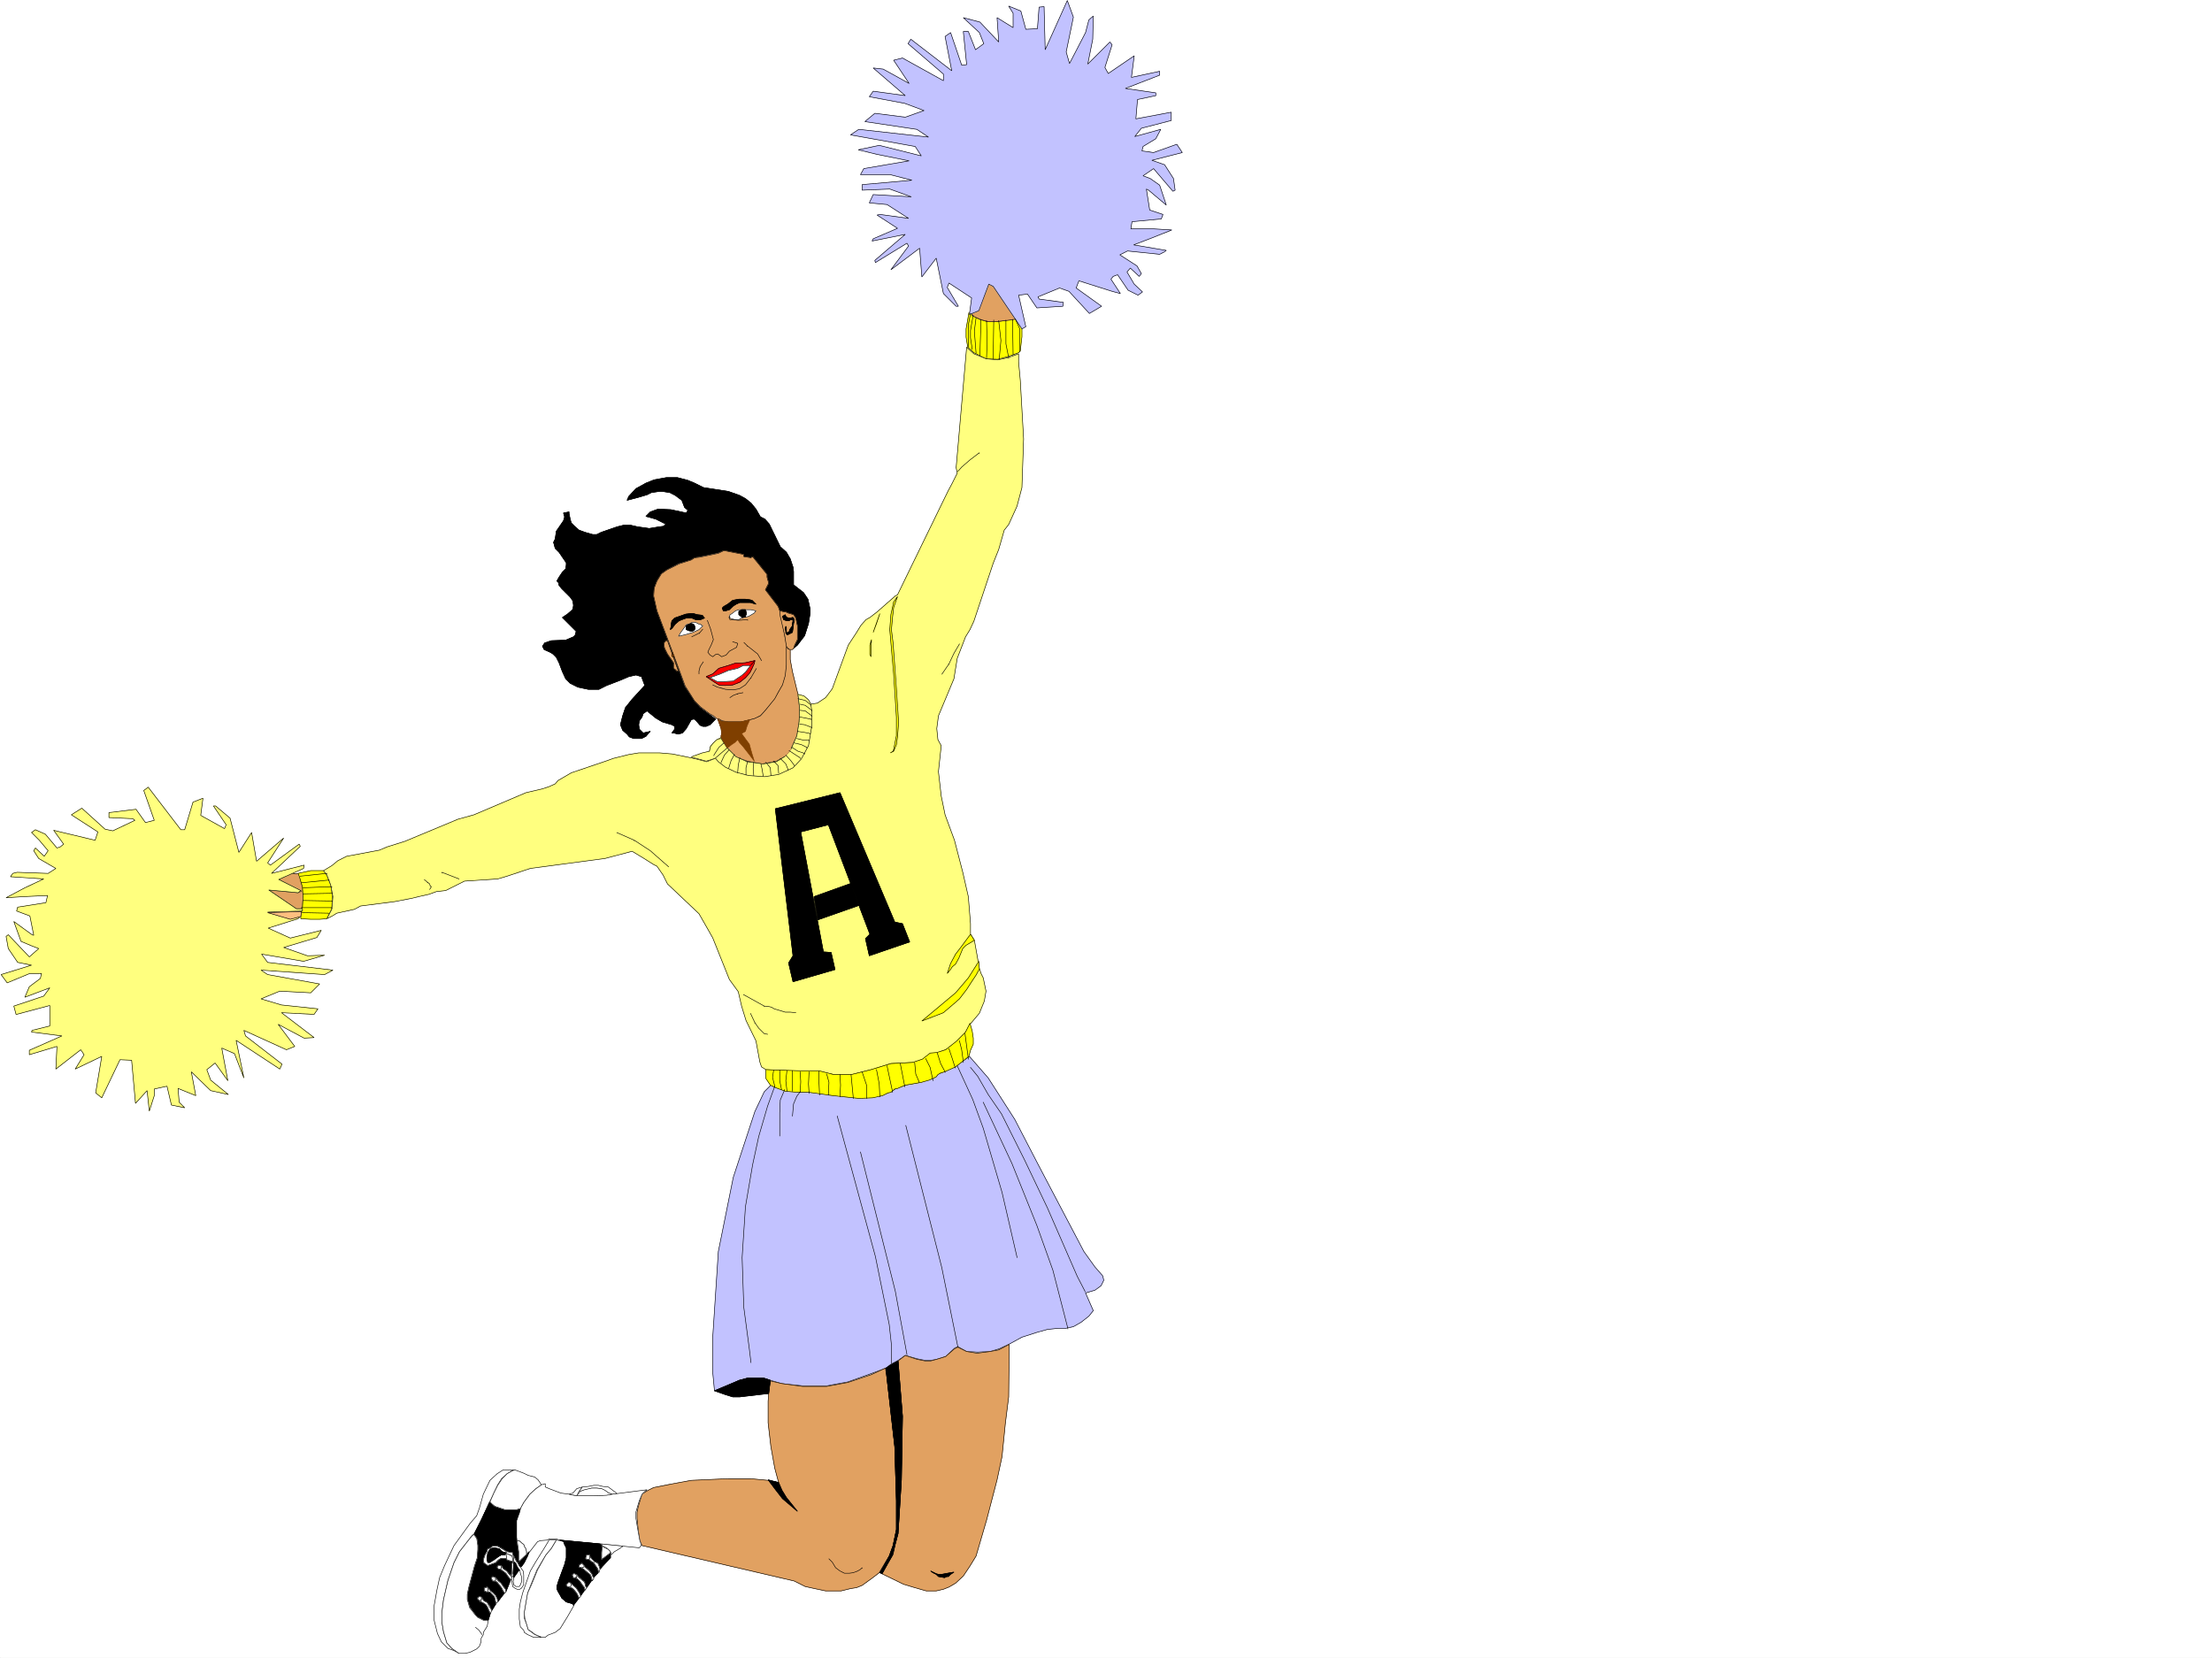<svg xmlns="http://www.w3.org/2000/svg" width="2997.016" height="2246.297"><rect width="100%" height="100%" fill="#333333" stroke="none"/><defs><clipPath id="a"><path d="M0 0h2997v2244.137H0Zm0 0"/></clipPath></defs><path fill="#fff" d="M0 2246.297h2997.016V0H0Zm0 0"/><g clip-path="url(#a)" transform="translate(0 2.16)"><path fill="#fff" fill-rule="evenodd" stroke="#fff" stroke-linecap="square" stroke-linejoin="bevel" stroke-miterlimit="10" stroke-width=".743" d="M.742 2244.137h2995.531V-2.16H.743Zm0 0"/></g><path fill="#e1a161" fill-rule="evenodd" stroke="#e1a161" stroke-linecap="square" stroke-linejoin="bevel" stroke-miterlimit="10" stroke-width=".743" d="m403.863 1209.637 4.496-2.23-30.73-15.716 15.719-7.507 10.515-.743 2.23 3.754.743 4.496 3.012 10.477.742 12.746-.742 14.234-1.489 2.227h-6.761l-37.461-25.453zm0 0"/><path fill="none" stroke="#000" stroke-linecap="square" stroke-linejoin="bevel" stroke-miterlimit="10" stroke-width=".743" d="m403.863 1209.637 4.496-2.23-30.73-15.716 15.719-7.507 10.515-.743 2.23 3.754.743 4.496 3.012 10.477.742 12.746-.742 14.234-1.489 2.227h-6.761l-37.461-25.453zm0 0"/><path fill="#ff0" fill-rule="evenodd" stroke="#ff0" stroke-linecap="square" stroke-linejoin="bevel" stroke-miterlimit="10" stroke-width=".743" d="M438.312 1179.688h-17.246l-17.203 3.753 1.489 3.754 1.484 4.496 3.012 10.477.742 13.492-.742 13.488-2.27 11.965v3.754l13.488.742h12.004l9.739-.742 6.722-13.492.785-17.984-2.27-14.235-5.237-13.488zm0 0"/><path fill="none" stroke="#000" stroke-linecap="square" stroke-linejoin="bevel" stroke-miterlimit="10" stroke-width=".743" d="M438.312 1179.688h-17.246l-17.203 3.753 1.489 3.754 1.484 4.496 3.012 10.477.742 13.492-.742 13.488-2.27 11.965v3.754l13.488.742h12.004l9.739-.742 6.722-13.492.785-17.984-2.27-14.235-5.237-13.488zm0 0"/><path fill="#ff0" fill-rule="evenodd" stroke="#ff0" stroke-linecap="square" stroke-linejoin="bevel" stroke-miterlimit="10" stroke-width=".743" d="m1380.113 477.879 2.266-2.266 2.23-19.472v-12.707l-2.23-10.52-2.266-4.496-2.972-.742v4.496l-9.735.742-6.023 1.527-13.489 1.485h-9.734l-10.48-3.012-8.25-4.496-2.973-2.227.742-5.242-4.496 2.973-.742 4.496-3.012 17.242v11.223l2.23 13.492 8.25 7.504 16.5 8.21 15.72.786 14.23-3.754zm0 0"/><path fill="none" stroke="#000" stroke-linecap="square" stroke-linejoin="bevel" stroke-miterlimit="10" stroke-width=".743" d="m1380.113 477.879 2.266-2.266 2.23-19.472v-12.707l-2.23-10.52-2.266-4.496-2.972-.742v4.496l-9.735.742-6.023 1.527-13.489 1.485h-9.734l-10.48-3.012-8.25-4.496-2.973-2.227.742-5.242-4.496 2.973-.742 4.496-3.012 17.242v11.223l2.23 13.492 8.25 7.504 16.5 8.21 15.72.786 14.23-3.754zm0 0"/><path fill="#e1a161" fill-rule="evenodd" stroke="#e1a161" stroke-linecap="square" stroke-linejoin="bevel" stroke-miterlimit="10" stroke-width=".743" d="m1377.883 395.496-1.485-3.012-5.277-6.722-8.21-2.27-10.52-3.012h-8.211l-7.508 2.27-13.488 4.496-5.239 34.45-1.488 5.238 3.715 2.265 8.25 3.715 10.48 3.012h9.735l13.488-1.485 6.023-.742 9.735-1.527zm0 0"/><path fill="none" stroke="#000" stroke-linecap="square" stroke-linejoin="bevel" stroke-miterlimit="10" stroke-width=".743" d="m1377.883 395.496-1.485-3.012-5.277-6.722-8.21-2.27-10.52-3.012h-8.211l-7.508 2.27-13.488 4.496-5.239 34.45-1.488 5.238 3.715 2.265 8.25 3.715 10.48 3.012h9.735l13.488-1.485 6.023-.742 9.735-1.527zm0 0"/><path fill="#ffff7f" fill-rule="evenodd" stroke="#ffff7f" stroke-linecap="square" stroke-linejoin="bevel" stroke-miterlimit="10" stroke-width=".743" d="m1097.656 954.234-3.011-5.238-5.243-5.238-8.25-1.488 2.27 17.949-.742 18.726-3.012 18.73-8.25 17.985-7.469 9.738-12.004 6.723-19.472 3.754-20.211-3.754-15.016-6.723-11.965-11.222-16.5 13.449-11.222 4.496-14.23-3.71-6.766-1.528-25.454-5.238-17.246-1.485h-28.465l-13.488 2.227-20.996 5.238-8.25 3.012-48.68 16.5-17.984 10.48-3.754 4.496-8.25 3.715-8.996 3.008-22.441 5.242-70.457 29.95-21.704 6.023L548.457 1140l-23.969 7.508-10.52 4.457-44.183 8.25-12.004 5.98-8.25 6.766-11.219 6.727 4.497 5.98 5.238 13.488 3.012 15.758-1.528 17.207-6.722 12.746 7.507-3.754 5.98-3.754 23.97-5.238 8.25-4.5 46.449-5.98 23.226-4.496 8.993-2.23 13.492-3.009 2.226-.746 8.25-3.008 12.746-1.488 5.985-3.008 19.472-9.738 44.965-2.973 12.746-3.75 31.473-10.48 101.152-13.488 36.715-9.739 14.977 8.993 14.23 8.996 4.5 2.226 8.25 11.965 5.98 12.004 42.7 40.43 12 20.996 6.727 11.965 22.484 56.187 12.004 16.461 4.496 19.512 5.98 19.472 13.489 27.68 5.242 28.465 2.265 6.766 5.985 3.753 44.965 2.227h26.976l20.215 4.5h23.969l26.98-6.727 26.235-8.25 29.953-1.527 12.746-3.71 11.223-8.25 8.25-.747 12.003-4.496 15.715-10.477 11.262-13.492 6.727-11.219 12.003-14.234 6.723-16.5 2.27-13.488-3.754-17.95-3.012-6.019-2.227-6.727-3.011-17.242-3.754-20.957-5.238-8.25v-14.234l-2.973-36.676-7.508-32.96-11.258-43.438-12.71-34.489-5.239-25.453-3.754-32.96 3.754-35.192-4.496-8.25-1.524-14.977 2.266-17.242 20.957-50.164 4.496-27.723 11.262-29.207 5.984-9.734 5.239-11.223 26.234-78.672 7.469-18.726 7.508-26.2 5.984-7.503 11.258-24.715 6.726-25.453 2.27-65.922-4.5-79.371-2.266-24.754v-11.219l-14.234 5.238-14.23 3.012-15.72-1.527-16.5-6.723-9.734-8.992-14.234 163.281 1.484 7.504-6.722 13.492-5.985 11.223-55.48 113.855-12.707 26.2-3.012 1.523-24.71 21.703-9.74 7.504-5.276 2.973-6.727 7.508-5.98 9.734-11.262 17.207-21.7 59.195-8.992 11.965-11.261 7.508zm0 0"/><path fill="none" stroke="#000" stroke-linecap="square" stroke-linejoin="bevel" stroke-miterlimit="10" stroke-width=".743" d="m1097.656 954.234-3.011-5.238-5.243-5.238-8.25-1.488 2.27 17.949-.742 18.726-3.012 18.73-8.25 17.985-7.469 9.738-12.004 6.723-19.472 3.754-20.211-3.754-15.016-6.723-11.965-11.222-16.5 13.449-11.222 4.496-14.23-3.71-6.766-1.528-25.454-5.238-17.246-1.485h-28.465l-13.488 2.227-20.996 5.238-8.25 3.012-48.68 16.5-17.984 10.48-3.754 4.496-8.25 3.715-8.996 3.008-22.441 5.242-70.457 29.95-21.704 6.023L548.457 1140l-23.969 7.508-10.52 4.457-44.183 8.25-12.004 5.98-8.25 6.766-11.219 6.727 4.497 5.98 5.238 13.488 3.012 15.758-1.528 17.207-6.722 12.746 7.507-3.754 5.98-3.754 23.97-5.238 8.25-4.5 46.449-5.98 23.226-4.496 8.993-2.23 13.492-3.009 2.226-.746 8.25-3.008 12.746-1.488 5.985-3.008 19.472-9.738 44.965-2.973 12.746-3.75 31.473-10.48 101.152-13.488 36.715-9.739 14.977 8.993 14.23 8.996 4.5 2.226 8.25 11.965 5.98 12.004 42.7 40.43 12 20.996 6.727 11.965 22.484 56.187 12.004 16.461 4.496 19.512 5.98 19.472 13.489 27.68 5.242 28.465 2.265 6.766 5.985 3.753 44.965 2.227h26.976l20.215 4.5h23.969l26.98-6.727 26.235-8.25 29.953-1.527 12.746-3.71 11.223-8.25 8.25-.747 12.003-4.496 15.715-10.477 11.262-13.492 6.727-11.219 12.003-14.234 6.723-16.5 2.27-13.488-3.754-17.95-3.012-6.019-2.227-6.727-3.011-17.242-3.754-20.957-5.238-8.25v-14.234l-2.973-36.676-7.508-32.96-11.258-43.438-12.71-34.489-5.239-25.453-3.754-32.96 3.754-35.192-4.496-8.25-1.524-14.977 2.266-17.242 20.957-50.164 4.496-27.723 11.262-29.207 5.984-9.734 5.239-11.223 26.234-78.672 7.469-18.726 7.508-26.2 5.984-7.503 11.258-24.715 6.726-25.453 2.27-65.922-4.5-79.371-2.266-24.754v-11.219l-14.234 5.238-14.23 3.012-15.72-1.527-16.5-6.723-9.734-8.992-14.234 163.281 1.484 7.504-6.722 13.492-5.985 11.223-55.48 113.855-12.707 26.2-3.012 1.523-24.71 21.703-9.74 7.504-5.276 2.973-6.727 7.508-5.98 9.734-11.262 17.207-21.7 59.195-8.992 11.965-11.261 7.508zm0 0"/><path fill="#c2c2ff" fill-rule="evenodd" stroke="#c2c2ff" stroke-linecap="square" stroke-linejoin="bevel" stroke-miterlimit="10" stroke-width=".743" d="m1313.445 1431.371-18.726 13.492-14.235 6.723-5.238 2.23-4.496 1.524-2.27 2.973-4.496 3.011-4.496.742-10.476 3.754-21.743 4.496-10.476 3.754-3.754 1.485-5.984 3.754-3.754 1.488-7.504 3.008-13.492 2.23-18.727 1.484-34.45-3.714-31.472-4.496h-16.504l-17.203-1.524-13.488-4.457-5.984-3.012-8.993 8.993-12.746 26.941-29.246 89.148-20.215 100.368-7.507 114.605v50.164l2.27 23.969 23.222-9.738 10.48-4.497 11.262-2.968h21.7l8.991 2.968 15.758 4.497 27.723 3.011h32.96l28.466-5.238 31.476-11.262 20.215-7.468 6.762-5.239 9.738-5.238 9.734-6.766 15.72 4.496 11.26 2.27h7.47l8.25-1.527 12.004-3.715 11.964-11.258 4.496-2.23 12.004 6.726 14.973.742 16.5-.742 12.746-3.754 14.235-6.726 16.46-8.993 20.997-6.726 13.488-3.754 14.234-1.484h10.477l10.48-2.27 10.52-5.98 10.476-8.25 5.985-7.47-10.48-23.968 12.745-3.754 8.25-5.98 3.715-7.508-1.484-5.984-10.48-12-15.012-20.961-61.43-116.828-32.215-62.172-35.973-56.184zm0 0"/><path fill="none" stroke="#000" stroke-linecap="square" stroke-linejoin="bevel" stroke-miterlimit="10" stroke-width=".743" d="m1313.445 1431.371-18.726 13.492-14.235 6.723-5.238 2.23-4.496 1.524-2.27 2.973-4.496 3.011-4.496.742-10.476 3.754-21.743 4.496-10.476 3.754-3.754 1.485-5.984 3.754-3.754 1.488-7.504 3.008-13.492 2.23-18.727 1.484-34.45-3.714-31.472-4.496h-16.504l-17.203-1.524-13.488-4.457-5.984-3.012-8.993 8.993-12.746 26.941-29.246 89.148-20.215 100.368-7.507 114.605v50.164l2.27 23.969 23.222-9.738 10.48-4.497 11.262-2.968h21.7l8.991 2.968 15.758 4.497 27.723 3.011h32.96l28.466-5.238 31.476-11.262 20.215-7.468 6.762-5.239 9.738-5.238 9.734-6.766 15.72 4.496 11.26 2.27h7.47l8.25-1.527 12.004-3.715 11.964-11.258 4.496-2.23 12.004 6.726 14.973.742 16.5-.742 12.746-3.754 14.235-6.726 16.46-8.993 20.997-6.726 13.488-3.754 14.234-1.484h10.477l10.48-2.27 10.52-5.98 10.476-8.25 5.985-7.47-10.48-23.968 12.745-3.754 8.25-5.98 3.715-7.508-1.484-5.984-10.48-12-15.012-20.961-61.43-116.828-32.215-62.172-35.973-56.184zm0 0"/><path fill="#ffff7f" fill-rule="evenodd" stroke="#ffff7f" stroke-linecap="square" stroke-linejoin="bevel" stroke-miterlimit="10" stroke-width=".743" d="m200.816 1066.61-6.02 4.496 14.231 40.43-11.965 3.01-12.746-17.987-36.714 4.496v6.726l32.218 1.524 3.012 2.23-29.988 14.23-10.48-2.226-31.477-28.465-14.23 8.953 35.972 23.227-3.754 11.262-47.195-11.262-8.993-2.23 13.489 18.73-4.496 3.754-4.496 1.484-15.758-18.726-13.489-5.985-5.242 3.715 10.52 10.52 11.965 14.23-5.239 7.469-12.004-11.223-2.23 3.754 6.727 10.48 23.226 13.489-10.48 6.726-41.953-1.488-5.985 1.488-3.012 4.496 44.97 3.008-25.497 11.965-25.453 13.492 23.969-1.488 32.218-1.523-2.269 9.734-38.2 6.023-1.484 5.239 17.985 6.726 5.238 26.235-2.266-.782-24.71-17.945 9.734 26.938 14.23 5.984 9.739 3.754-12.707 11.258-28.504-29.989-2.973 2.27 2.973 16.46 12.746 18.727 18.726 3.754-41.21 12.746 8.25 11.223L40.468 1319h15.719l-1.489 6.766-14.972 11.218-6.024 14.235 33.746-12.746-8.25 11.258-40.469 13.492 3.008 11.218h.746l44.965-12v27.72l-24.008 5.983-.746 2.266 41.215 5.242-44.183 19.47v5.983l37.457-11.222-1.524 30.695 33.742-26.2 4.496 6.728-12.003 19.472 35.972-17.207-8.25 49.426 8.25 6.722 24.711-51.648 15.758.742 5.238 58.414 15.719-17.242 3.012 27.723 6.722-20.957v-8.996l17.246-3.754 5.98 25.496 17.985 3.715-7.465-7.469-1.527-18.73 24.008 9.738-6.02-32.219 26.235 25.453 23.969 5.277-23.97-19.511-5.238-14.192 11.223-8.992 17.242 23.969-8.25-44.223 17.243 7.508 12.746 32.961-10.516-50.95 59.195 38.946 3.012-6.726-49.46-38.2-2.231-7.508 57.671 26.235 11.262-4.496-22.48-29.95 35.187 18.727 13.488-.781-44.18-33.703 44.18 2.265 5.243-7.504-49.422-5.242-27.723-8.25 25.453-10.476 41.953 2.265 12.004-12.004-70.418-12.707-8.992-6.02 86.137 6.02 11.262-6.02-88.407-10.48-8.25-11.222 56.93 9.738 28.465-8.25-23.227.742-32.218-11.222 44.964-13.489 5.985-9.734-41.953 10.476-29.953-13.488 40.468-12.707 3.715-3.754-14.23 3.754-30.696-8.996 47.196-1.484v-3.012h-8.25l-37.461-25.453 39.726 3.715 3.715-2.973-29.95-14.973 33.704-14.976.742-4.496-44.183 11.222 38.945-36.714-1.484-2.973-38.985 28.465-3.715-3.012 21.7-33.703-36.715 31.476-6.723-38.984-17.246 26.98-11.961-46.453-19.512-16.46h-2.972l17.203 25.453-2.227 5.242-32.219-17.95 3.012-23.222-13.492 5.238-11.262 37.457H245Zm0 0"/><path fill="none" stroke="#000" stroke-linecap="square" stroke-linejoin="bevel" stroke-miterlimit="10" stroke-width=".743" d="m200.816 1066.61-6.02 4.496 14.231 40.43-11.965 3.01-12.746-17.987-36.714 4.496v6.726l32.218 1.524 3.012 2.23-29.988 14.23-10.48-2.226-31.477-28.465-14.23 8.953 35.972 23.227-3.754 11.262-47.195-11.262-8.993-2.23 13.489 18.73-4.496 3.754-4.496 1.484-15.758-18.726-13.489-5.985-5.242 3.715 10.52 10.52 11.965 14.23-5.239 7.469-12.004-11.223-2.23 3.754 6.727 10.48 23.226 13.489-10.48 6.726-41.953-1.488-5.985 1.488-3.012 4.496 44.97 3.008-25.497 11.965-25.453 13.492 23.969-1.488 32.218-1.523-2.269 9.734-38.2 6.023-1.484 5.239 17.985 6.726 5.238 26.235-2.266-.782-24.71-17.945 9.734 26.938 14.23 5.984 9.739 3.754-12.707 11.258-28.504-29.989-2.973 2.27 2.973 16.46 12.746 18.727 18.726 3.754-41.21 12.746 8.25 11.223L40.468 1319h15.719l-1.489 6.766-14.972 11.218-6.024 14.235 33.746-12.746-8.25 11.258-40.469 13.492 3.008 11.218h.746l44.965-12v27.72l-24.008 5.983-.746 2.266 41.215 5.242-44.183 19.47v5.983l37.457-11.222-1.524 30.695 33.742-26.2 4.496 6.728-12.003 19.472 35.972-17.207-8.25 49.426 8.25 6.722 24.711-51.648 15.758.742 5.238 58.414 15.719-17.242 3.012 27.723 6.722-20.957v-8.996l17.246-3.754 5.98 25.496 17.985 3.715-7.465-7.469-1.527-18.73 24.008 9.738-6.02-32.219 26.235 25.453 23.969 5.277-23.97-19.511-5.238-14.192 11.223-8.992 17.242 23.969-8.25-44.223 17.243 7.508 12.746 32.961-10.516-50.95 59.195 38.946 3.012-6.726-49.46-38.2-2.231-7.508 57.671 26.235 11.262-4.496-22.48-29.95 35.187 18.727 13.488-.781-44.18-33.703 44.18 2.265 5.243-7.504-49.422-5.242-27.723-8.25 25.453-10.476 41.953 2.265 12.004-12.004-70.418-12.707-8.992-6.02 86.137 6.02 11.262-6.02-88.407-10.48-8.25-11.222 56.93 9.738 28.465-8.25-23.227.742-32.218-11.222 44.964-13.489 5.985-9.734-41.953 10.476-29.953-13.488 40.468-12.707 3.715-3.754-14.23 3.754-30.696-8.996 47.196-1.484v-3.012h-8.25l-37.461-25.453 39.726 3.715 3.715-2.973-29.95-14.973 33.704-14.976.742-4.496-44.183 11.222 38.945-36.714-1.484-2.973-38.985 28.465-3.715-3.012 21.7-33.703-36.715 31.476-6.723-38.984-17.246 26.98-11.961-46.453-19.512-16.46h-2.972l17.203 25.453-2.227 5.242-32.219-17.95 3.012-23.222-13.492 5.238-11.262 37.457H245Zm0 0"/><path fill="#c2c2ff" fill-rule="evenodd" stroke="#c2c2ff" stroke-linecap="square" stroke-linejoin="bevel" stroke-miterlimit="10" stroke-width=".743" d="m1384.61 445.66 5.238-3.008-9.735-42.699 12.004-1.484 12.746 18.726 35.192-2.226.742-5.239-32.961-4.496-1.488-3.011 29.207-12.004 12.75 4.496 27.718 29.988 16.5-9.734-34.484-24.75 3.754-9.739 44.965 14.235 11.222 3.012-12.746-19.473 3.008-3.754 5.985-2.23 14.23 20.96 13.492 6.723 6.02-4.457-11.262-10.516-9.734-16.46 4.496-5.243 12.004 11.223 2.972-3.754-5.984-10.48-23.223-14.973 10.477-5.238 43.48 4.496 5.98-3.012 3.012-2.23-44.222-7.504 25.492-9.739 26.2-10.476-24.712-1.488h-30.734l1.527-9.735 39.684-3.754 2.27-5.984-17.989-6.02-4.496-28.464 3.012 1.523 23.968 20.215-8.992-26.977-12.746-8.996-9.738-3.71 14.234-9.739 26.235 30.695 2.972-1.488-2.23-15.758-12.004-18.687-17.242-6.024 41.21-10.476-7.468-11.223-31.473 11.223-15.718-2.23 1.484-6.02 17.242-10.48 6.727-12.708-35.23 9.735 8.995-11.258 40.469-10.48v-11.223l-47.938 8.996 2.227-26.239 24.75-5.238v-3.754l-41.21-5.984 46.452-17.985v-5.238l-38.242 8.25 3.754-29.207-35.188 23.969-4.496-8.254 9.735-30.691-3.012-3.754-29.95 29.949 6.727-33.703.743-31.438-5.985 5.242-4.496 17.204-21.738 41.953-4.496-15.719 9.734-47.191-8.21-22.485-29.989 66.668-1.488-58.418-6.762.742-2.23 29.211-15.758.743-6.723-24.711-16.5-6.727 6.02 9.734v19.473l-21.739-13.488 2.227 32.96-25.453-26.98-22.485-5.98 21.742 20.215 5.981 14.976-11.219 8.25-9.738-24.71h-6.766l4.5 44.925-6.726.742-15.016-44.183-7.469 5.238 8.996 46.453-55.445-42.7-3.754 5.985 47.938 41.211v8.992l-55.446-30.734-11.964 3.012 20.957 31.476-35.188-19.472-13.492-1.524 43.441 37.457-43.441-5.984-5.277 7.468 47.976 8.993 26.234 9.738-25.492 8.992-41.21-5.238-13.489 11.219 70.418 10.52 15.758 10.48-94.426-10.48-11.223 7.468 87.66 15.719 8.25 12.746-56.968-14.235-28.461 5.985 24.75 6.02 44.18 8.956-61.426 10.516-4.496 8.21h40.468l29.207 7.509-67.445 5.98v7.508l37.457-1.523 29.246 10.52-51.691-3.013-5.277 11.223 24.007 2.266 29.207 18.73-38.199-5.242-4.496.746 27.723 17.984-32.965 14.23-1.523 2.973 44.964-8.992-41.21 35.23.742 2.97 42.699-26.196 2.265 3.754-23.968 32.18L1246 336.3l3.012 38.941 19.469-25.453 9.738 47.938 17.242 17.242h3.012l-15.016-25.492 2.27-5.985 30.73 20.215-3.012 22.484 12.75-5.242 13.489-35.969 5.98 3.008zm0 0"/><path fill="none" stroke="#000" stroke-linecap="square" stroke-linejoin="bevel" stroke-miterlimit="10" stroke-width=".743" d="m1384.61 445.66 5.238-3.008-9.735-42.699 12.004-1.484 12.746 18.726 35.192-2.226.742-5.239-32.961-4.496-1.488-3.011 29.207-12.004 12.75 4.496 27.718 29.988 16.5-9.734-34.484-24.75 3.754-9.739 44.965 14.235 11.222 3.012-12.746-19.473 3.008-3.754 5.985-2.23 14.23 20.96 13.492 6.723 6.02-4.457-11.262-10.516-9.734-16.46 4.496-5.243 12.004 11.223 2.972-3.754-5.984-10.48-23.223-14.973 10.477-5.238 43.48 4.496 5.98-3.012 3.012-2.23-44.222-7.504 25.492-9.739 26.2-10.476-24.712-1.488h-30.734l1.527-9.735 39.684-3.754 2.27-5.984-17.989-6.02-4.496-28.464 3.012 1.523 23.968 20.215-8.992-26.977-12.746-8.996-9.738-3.71 14.234-9.739 26.235 30.695 2.972-1.488-2.23-15.758-12.004-18.687-17.242-6.024 41.21-10.476-7.468-11.223-31.473 11.223-15.718-2.23 1.484-6.02 17.242-10.48 6.727-12.708-35.23 9.735 8.995-11.258 40.469-10.48v-11.223l-47.938 8.996 2.227-26.239 24.75-5.238v-3.754l-41.21-5.984 46.452-17.985v-5.238l-38.242 8.25 3.754-29.207-35.188 23.969-4.496-8.254 9.735-30.691-3.012-3.754-29.95 29.949 6.727-33.703.743-31.438-5.985 5.242-4.496 17.204-21.738 41.953-4.496-15.719 9.734-47.191-8.21-22.485-29.989 66.668-1.488-58.418-6.762.742-2.23 29.211-15.758.743-6.723-24.711-16.5-6.727 6.02 9.734v19.473l-21.739-13.488 2.227 32.96-25.453-26.98-22.485-5.98 21.742 20.215 5.981 14.976-11.219 8.25-9.738-24.71h-6.766l4.5 44.925-6.726.742-15.016-44.183-7.469 5.238 8.996 46.453-55.445-42.7-3.754 5.985 47.938 41.211v8.992l-55.446-30.734-11.964 3.012 20.957 31.476-35.188-19.472-13.492-1.524 43.441 37.457-43.441-5.984-5.277 7.468 47.976 8.993 26.234 9.738-25.492 8.992-41.21-5.238-13.489 11.219 70.418 10.52 15.758 10.48-94.426-10.48-11.223 7.468 87.66 15.719 8.25 12.746-56.968-14.235-28.461 5.985 24.75 6.02 44.18 8.956-61.426 10.516-4.496 8.21h40.468l29.207 7.509-67.445 5.98v7.508l37.457-1.523 29.246 10.52-51.691-3.013-5.277 11.223 24.007 2.266 29.207 18.73-38.199-5.242-4.496.746 27.723 17.984-32.965 14.23-1.523 2.973 44.964-8.992-41.21 35.23.742 2.97 42.699-26.196 2.265 3.754-23.968 32.18L1246 336.3l3.012 38.941 19.469-25.453 9.738 47.938 17.242 17.242h3.012l-15.016-25.492 2.27-5.985 30.73 20.215-3.012 22.484 12.75-5.242 13.489-35.969 5.98 3.008zm0 0"/><path fill-rule="evenodd" stroke="#000" stroke-linecap="square" stroke-linejoin="bevel" stroke-miterlimit="10" stroke-width=".743" d="m969.523 974.45-3.753-2.97-5.239-3.753-11.965-8.997-7.507-8.992-13.489-19.472-14.234-40.426-23.223-62.172-4.5-20.215.746-10.516 3.754-9.738 5.98-9.734 6.766-5.238 16.461-8.997 17.242-4.496 4.497-2.968 5.984-1.528L972.535 749l8.25-2.973 26.195 5.239v2.972l9.778 1.528 2.226-1.528 18.73 23.969v3.754l3.013 7.508-4.5 9.734 17.207 22.445 2.265 6.02 5.985 1.488h2.265l2.23 1.485 5.239 1.523 3.754.746 3.012 5.238 1.484 6.723.742 3.012v18.73l-3.715 7.469-1.523 4.496 5.238-4.496 9.738-12.707 5.278-16.504 2.23-14.23v-5.239l-3.012-13.492-5.984-8.953-13.488-10.516v-17.949l-.742-6.02-3.754-11.222-5.239-8.992-8.25-7.469-14.976-30.734-5.984-6.723-6.02-3.012-5.984-10.48-6.723-8.25-7.508-5.98-8.25-4.497-14.976-5.238-33.704-5.242-12.003-5.98-8.993-3.755-14.234-3.753h-14.973l-16.5 3.011-11.222 4.496-13.489 7.47-9.738 10.476-2.265 5.238 14.23-3.711 12.746-3.754 5.984-3.012 10.516-1.484h4.496l9.738 1.484 7.47 3.754 8.991 6.723 3.754 9.777 4.496 3.715-2.23 3.754-20.996-4.496-17.242-.746-10.48 3.754-5.981 5.984 13.488 3.754 13.488 6.723-3.008 3.011-5.984.743-13.488 2.23-15.758-2.23-9.734-2.227h-8.993l-8.996 2.227-21.699 7.507-6.023 2.973h-5.239l-10.476-2.973-8.25-3.011-5.985-5.239-4.496-4.496-1.484-5.238-1.527-7.508v-2.23l-7.47 1.488 1.49 5.238-1.49 5.239-9.773 14.234-1.484 10.477-2.23 4.496 2.23 8.25 5.238 5.242 9.735 14.23v3.012l-.742 5.238-4.497 4.496-4.496 6.727-2.972 5.238 2.23 2.27.742 3.754 3.754 4.457 11.262 11.26 3.715 5.239.781 5.98-.781 5.242-2.23 2.266-5.239 4.496-6.766 4.496 18.73 18.73-1.487 5.239-2.227 2.23-10.52 4.496-19.472.743-8.992 3.011-3.012 4.496 2.27 4.497 8.25 3.714 3.714 2.27 4.496 4.496 3.754 7.469 4.496 12 4.497 9.738 6.023 5.98 10.477 5.243 14.234 3.008h14.23l10.48-5.239 19.474-7.508 10.515-4.496 9.738-2.226 7.465 2.226 2.27 6.024 2.226 5.98-17.203 18.73-8.992 11.22-3.754 11.222-3.012 12.004 3.012 7.508 5.985 5.238 3.007 3.715 5.985 2.27h10.476l6.024-3.012 3.754-4.496 2.226-2.23-9.734 2.23-5.238-5.239-.747-5.984.747-5.238 3.753-5.239 1.485-4.5 5.238-3.75 12.004 9.735 8.992 5.238 12.711 3.754 3.75 2.23v3.754l-3.75 5.239h3.008l5.242 1.523 6.02-1.523 5.238-5.985 6.726-11.965 2.27-.78h2.227l3.011 3.01 4.496 5.24 3.754 1.488h4.496l5.239-2.231zm0 0"/><path fill="none" stroke="#000" stroke-linecap="square" stroke-linejoin="bevel" stroke-miterlimit="10" stroke-width=".743" d="m969.523 974.45-3.753-2.97-5.239-3.753-11.965-8.997-7.507-8.992-13.489-19.472-14.234-40.426-23.223-62.172-4.5-20.215.746-10.516 3.754-9.738 5.98-9.734 6.766-5.238 16.461-8.997 17.242-4.496 4.497-2.968 5.984-1.528L972.535 749l8.25-2.973 26.195 5.239v2.972l9.778 1.528 2.226-1.528 18.73 23.969v3.754l3.013 7.508-4.5 9.734 17.207 22.445 2.265 6.02 5.985 1.488h2.265l2.23 1.485 5.239 1.523 3.754.746 3.012 5.238 1.484 6.723.742 3.012v18.73l-3.715 7.469-1.523 4.496 5.238-4.496 9.738-12.707 5.278-16.504 2.23-14.23v-5.239l-3.012-13.492-5.984-8.953-13.488-10.516v-17.949l-.742-6.02-3.754-11.222-5.239-8.992-8.25-7.469-14.976-30.734-5.984-6.723-6.02-3.012-5.984-10.48-6.723-8.25-7.508-5.98-8.25-4.497-14.976-5.238-33.704-5.242-12.003-5.98-8.993-3.755-14.234-3.753h-14.973l-16.5 3.011-11.222 4.496-13.489 7.47-9.738 10.476-2.265 5.238 14.23-3.711 12.746-3.754 5.984-3.012 10.516-1.484h4.496l9.738 1.484 7.47 3.754 8.991 6.723 3.754 9.777 4.496 3.715-2.23 3.754-20.996-4.496-17.242-.746-10.48 3.754-5.981 5.984 13.488 3.754 13.488 6.723-3.008 3.011-5.984.743-13.488 2.23-15.758-2.23-9.734-2.227h-8.993l-8.996 2.227-21.699 7.507-6.023 2.973h-5.239l-10.476-2.973-8.25-3.011-5.985-5.239-4.496-4.496-1.484-5.238-1.527-7.508v-2.23l-7.47 1.488 1.49 5.238-1.49 5.239-9.773 14.234-1.484 10.477-2.23 4.496 2.23 8.25 5.238 5.242 9.735 14.23v3.012l-.742 5.238-4.497 4.496-4.496 6.727-2.972 5.238 2.23 2.27.742 3.754 3.754 4.457 11.262 11.26 3.715 5.239.781 5.98-.781 5.242-2.23 2.266-5.239 4.496-6.766 4.496 18.73 18.73-1.487 5.239-2.227 2.23-10.52 4.496-19.472.743-8.992 3.011-3.012 4.496 2.27 4.497 8.25 3.714 3.714 2.27 4.496 4.496 3.754 7.469 4.496 12 4.497 9.738 6.023 5.98 10.477 5.243 14.234 3.008h14.23l10.48-5.239 19.474-7.508 10.515-4.496 9.738-2.226 7.465 2.226 2.27 6.024 2.226 5.98-17.203 18.73-8.992 11.22-3.754 11.222-3.012 12.004 3.012 7.508 5.985 5.238 3.007 3.715 5.985 2.27h10.476l6.024-3.012 3.754-4.496 2.226-2.23-9.734 2.23-5.238-5.239-.747-5.984.747-5.238 3.753-5.239 1.485-4.5 5.238-3.75 12.004 9.735 8.992 5.238 12.711 3.754 3.75 2.23v3.754l-3.75 5.239h3.008l5.242 1.523 6.02-1.523 5.238-5.985 6.726-11.965 2.27-.78h2.227l3.011 3.01 4.496 5.24 3.754 1.488h4.496l5.239-2.231zm0 0"/><path fill="#e1a161" fill-rule="evenodd" stroke="#e1a161" stroke-linecap="square" stroke-linejoin="bevel" stroke-miterlimit="10" stroke-width=".743" d="m1199.55 1853.809-19.472 8.992-31.476 10.48-28.465 5.238h-32.961l-27.723-3.753-15.758-3.715-2.226 16.46-.742 11.223v29.207l3.75 32.22 5.242 29.206 5.238 19.473-14.23-2.969-23.97-2.27h-29.991l-50.204 2.27-28.464 5.238-22.485 4.497-7.504 3.714-3.714 2.266-4.497 3.012-3.011 9.738-2.23 7.465-1.524 7.508v8.21l1.523 15.016 2.23 14.977 3.012 6.722 206.016 47.938 15.016 7.508 13.488 2.972 14.234 3.008h20.957l12.004-3.008 8.992-1.488 7.47-3.012 13.487-9.734 9.735-7.469 5.281-8.992 8.211-13.488 5.238-14.235 4.496-21.699v-38.984l-2.226-73.39-11.262-98.884zm0 0"/><path fill="none" stroke="#000" stroke-linecap="square" stroke-linejoin="bevel" stroke-miterlimit="10" stroke-width=".743" d="m1199.55 1853.809-19.472 8.992-31.476 10.48-28.465 5.238h-32.961l-27.723-3.753-15.758-3.715-2.226 16.46-.742 11.223v29.207l3.75 32.22 5.242 29.206 5.238 19.473-14.23-2.969-23.97-2.27h-29.991l-50.204 2.27-28.464 5.238-22.485 4.497-7.504 3.714-3.714 2.266-4.497 3.012-3.011 9.738-2.23 7.465-1.524 7.508v8.21l1.523 15.016 2.23 14.977 3.012 6.722 206.016 47.938 15.016 7.508 13.488 2.972 14.234 3.008h20.957l12.004-3.008 8.992-1.488 7.47-3.012 13.487-9.734 9.735-7.469 5.281-8.992 8.211-13.488 5.238-14.235 4.496-21.699v-38.984l-2.226-73.39-11.262-98.884zm0 0"/><path fill="#e1a161" fill-rule="evenodd" stroke="#e1a161" stroke-linecap="square" stroke-linejoin="bevel" stroke-miterlimit="10" stroke-width=".743" d="m1367.406 1821.59-14.273 7.508-11.965 2.23-17.242 2.266-14.23-2.266-12.005-5.984-4.496 2.23-11.964 10.516-12.004 3.715-8.25 2.27h-7.47l-11.26-2.27-15.72-5.239-9.734 7.508 5.98 74.914-1.484 86.137-4.496 72.648-3.754 14.235-3.012 14.23-7.468 12.707-7.508 13.492 29.25 14.231 14.972 4.496 15.72 4.496h13.488l9.738-2.266 7.508-2.972 8.992-5.238 10.476-9.739 8.996-13.488 8.25-13.488 14.23-48.68 14.235-54.664 6.723-31.473 4.496-44.925 4.5-35.973zm0 0"/><path fill="none" stroke="#000" stroke-linecap="square" stroke-linejoin="bevel" stroke-miterlimit="10" stroke-width=".743" d="m1367.406 1821.59-14.273 7.508-11.965 2.23-17.242 2.266-14.23-2.266-12.005-5.984-4.496 2.23-11.964 10.516-12.004 3.715-8.25 2.27h-7.47l-11.26-2.27-15.72-5.239-9.734 7.508 5.98 74.914-1.484 86.137-4.496 72.648-3.754 14.235-3.012 14.23-7.468 12.707-7.508 13.492 29.25 14.231 14.972 4.496 15.72 4.496h13.488l9.738-2.266 7.508-2.972 8.992-5.238 10.476-9.739 8.996-13.488 8.25-13.488 14.23-48.68 14.235-54.664 6.723-31.473 4.496-44.925 4.5-35.973zm0 0"/><path fill-rule="evenodd" stroke="#000" stroke-linecap="square" stroke-linejoin="bevel" stroke-miterlimit="10" stroke-width=".743" d="m1216.793 1844.074-9.738 5.238-6.762 4.497.742 7.468 11.262 98.883 2.226 73.39v38.985l-4.496 21.7-5.238 14.234-7.469 13.488-5.238 8.992 2.969 1.488 7.508-13.492 6.726-11.965 3.754-14.972 3.754-14.235 4.496-71.902 1.484-86.883zm0 0"/><path fill="none" stroke="#000" stroke-linecap="square" stroke-linejoin="bevel" stroke-miterlimit="10" stroke-width=".743" d="m1216.793 1844.074-9.738 5.238-6.762 4.497.742 7.468 11.262 98.883 2.226 73.39v38.985l-4.496 21.7-5.238 14.234-7.469 13.488-5.238 8.992 2.969 1.488 7.508-13.492 6.726-11.965 3.754-14.972 3.754-14.235 4.496-71.902 1.484-86.883zm0 0"/><path fill="#ff0" fill-rule="evenodd" stroke="#ff0" stroke-linecap="square" stroke-linejoin="bevel" stroke-miterlimit="10" stroke-width=".743" d="M1037.715 1449.36v11.964l3.012 4.496 2.968 4.496 6.024 3.012 14.23 5.238 16.461 1.485h15.758l32.219 4.5 35.191 3.75 18.727-.781 13.492-2.97 7.504-3.753 3.754-.746 5.242-4.496 3.754-.742 10.476-4.497 21.739-3.753 10.48-3.012 5.238-2.227 4.496-2.23 2.27-3.008 3.715-2.27 5.277-1.484 14.977-6.726 17.984-14.235 2.23-8.25 3.754-8.25v-8.21l-1.488-9.735-3.008-10.52-5.984 12.004-12.746 12.75-14.23 11.219-12.005 3.754-8.996.742-10.476 8.25-13.488 4.457-29.211 1.527-26.977 8.25-26.98 6.727h-23.227l-20.215-5.242h-26.976zm0 0"/><path fill="none" stroke="#000" stroke-linecap="square" stroke-linejoin="bevel" stroke-miterlimit="10" stroke-width=".743" d="M1037.715 1449.36v11.964l3.012 4.496 2.968 4.496 6.024 3.012 14.23 5.238 16.461 1.485h15.758l32.219 4.5 35.191 3.75 18.727-.781 13.492-2.97 7.504-3.753 3.754-.746 5.242-4.496 3.754-.742 10.476-4.497 21.739-3.753 10.48-3.012 5.238-2.227 4.496-2.23 2.27-3.008 3.715-2.27 5.277-1.484 14.977-6.726 17.984-14.235 2.23-8.25 3.754-8.25v-8.21l-1.488-9.735-3.008-10.52-5.984 12.004-12.746 12.75-14.23 11.219-12.005 3.754-8.996.742-10.476 8.25-13.488 4.457-29.211 1.527-26.977 8.25-26.98 6.727h-23.227l-20.215-5.242h-26.976zm0 0"/><path fill="#e1a161" fill-rule="evenodd" stroke="#e1a161" stroke-linecap="square" stroke-linejoin="bevel" stroke-miterlimit="10" stroke-width=".743" d="M971.047 973.707h2.23l5.239 3.012 8.992 1.484h17.246l12.004-2.973 5.98-1.523 8.25-4.496 6.727-7.469 12.746-14.976 3.754-8.25 6.723-11.22 3.753-12.003 1.489-14.977v-24.71l-2.973-14.231-4.496-26.238-2.27-7.469-2.226-6.02-17.242-22.445 4.496-8.992-2.27-8.25v-3.754l-19.472-23.969-2.227 1.528-9.738-1.528v-2.972l-26.977-5.239-7.508 3.715-25.453 5.278-6.765.746-4.497 2.968-16.46 5.243-16.5 8.25-7.508 5.238-5.98 9.734-3.755 9.738-.746 10.516 4.5 20.215 23.223 61.426 14.977 40.43 12.746 20.214 8.25 8.25 11.964 8.992 5.278 2.973zm0 0"/><path fill="none" stroke="#000" stroke-linecap="square" stroke-linejoin="bevel" stroke-miterlimit="10" stroke-width=".743" d="M971.047 973.707h2.23l5.239 3.012 8.992 1.484h17.246l12.004-2.973 5.98-1.523 8.25-4.496 6.727-7.469 12.746-14.976 3.754-8.25 6.723-11.22 3.753-12.003 1.489-14.977v-24.71l-2.973-14.231-4.496-26.238-2.27-7.469-2.226-6.02-17.242-22.445 4.496-8.992-2.27-8.25v-3.754l-19.472-23.969-2.227 1.528-9.738-1.528v-2.972l-26.977-5.239-7.508 3.715-25.453 5.278-6.765.746-4.497 2.968-16.46 5.243-16.5 8.25-7.508 5.238-5.98 9.734-3.755 9.738-.746 10.516 4.5 20.215 23.223 61.426 14.977 40.43 12.746 20.214 8.25 8.25 11.964 8.992 5.278 2.973zm0 0"/><path fill="#ff0" fill-rule="evenodd" stroke="#ff0" stroke-linecap="square" stroke-linejoin="bevel" stroke-miterlimit="10" stroke-width=".743" d="m1206.313 1020.16 4.496-2.27 3.714-8.952 1.528-10.52 1.484-19.473-3.012-45.668-4.496-62.168-2.226-17.984 1.484-16.465 1.524-13.488 5.242-14.977-5.242 7.47-3.754 17.245-1.524 20.215 5.278 59.938 3.714 58.417v25.454l-3.714 18.726-.782 2.23zm0 0"/><path fill="none" stroke="#000" stroke-linecap="square" stroke-linejoin="bevel" stroke-miterlimit="10" stroke-width=".743" d="m1206.313 1020.16 4.496-2.27 3.714-8.952 1.528-10.52 1.484-19.473-3.012-45.668-4.496-62.168-2.226-17.984 1.484-16.465 1.524-13.488 5.242-14.977-5.242 7.47-3.754 17.245-1.524 20.215 5.278 59.938 3.714 58.417v25.454l-3.714 18.726-.782 2.23zm0 0"/><path fill="#e1a161" fill-rule="evenodd" stroke="#e1a161" stroke-linecap="square" stroke-linejoin="bevel" stroke-miterlimit="10" stroke-width=".743" d="m1015.973 975.23-12.707 2.973h-16.5l-8.993-.742-5.238-3.012 4.496 12.746.742 6.727-.742 3.012v2.265l8.25 14.235 11.223 11.964 15.758 5.98 20.21 3.755 19.473-3.754 12.004-6.723 7.469-8.996 8.25-18.726 3.012-18.73.742-17.985-2.27-19.473-7.465-30.695-3.011-16.461v-13.488l-2.973-.743-2.266-3.754v25.454l-1.488 14.234-3.754 12.746-5.98 10.477-4.496 8.25-12.746 15.718-6.766 7.47-8.21 3.753zm0 0"/><path fill="none" stroke="#000" stroke-linecap="square" stroke-linejoin="bevel" stroke-miterlimit="10" stroke-width=".743" d="m1015.973 975.23-12.707 2.973h-16.5l-8.993-.742-5.238-3.012 4.496 12.746.742 6.727-.742 3.012v2.265l8.25 14.235 11.223 11.964 15.758 5.98 20.21 3.755 19.473-3.754 12.004-6.723 7.469-8.996 8.25-18.726 3.012-18.73.742-17.985-2.27-19.473-7.465-30.695-3.011-16.461v-13.488l-2.973-.743-2.266-3.754v25.454l-1.488 14.234-3.754 12.746-5.98 10.477-4.496 8.25-12.746 15.718-6.766 7.47-8.21 3.753zm0 0"/><path fill="#ffff7f" fill-rule="evenodd" stroke="#ffff7f" stroke-linecap="square" stroke-linejoin="bevel" stroke-miterlimit="10" stroke-width=".743" d="m985.281 1013.434-8.25-14.235-3.754 2.23-2.23 1.485-4.496 3.754-3.754 4.496-.742 2.27-.782 4.457 12.004 14.23 9.735 7.508 14.234 6.727 17.242 4.496 21.739 1.523 18.73-3.008 19.473-8.996 11.222-11.96 9.774-17.99 4.496-26.98v-20.21l-1.523-9.739-2.973-5.238-6.024-5.238-8.25-2.27 2.27 19.473-.742 17.984-3.012 18.73-8.25 18.727-7.469 8.996-12.004 7.465-17.984 3.012-21.7-3.012-15.015-6.723zm0 0"/><path fill="none" stroke="#000" stroke-linecap="square" stroke-linejoin="bevel" stroke-miterlimit="10" stroke-width=".743" d="m985.281 1013.434-8.25-14.235-3.754 2.23-2.23 1.485-4.496 3.754-3.754 4.496-.742 2.27-.782 4.457 12.004 14.23 9.735 7.508 14.234 6.727 17.242 4.496 21.739 1.523 18.73-3.008 19.473-8.996 11.222-11.96 9.774-17.99 4.496-26.98v-20.21l-1.523-9.739-2.973-5.238-6.024-5.238-8.25-2.27 2.27 19.473-.742 17.984-3.012 18.73-8.25 18.727-7.469 8.996-12.004 7.465-17.984 3.012-21.7-3.012-15.015-6.723zm0 0"/><path fill-rule="evenodd" stroke="#000" stroke-linecap="square" stroke-linejoin="bevel" stroke-miterlimit="10" stroke-width=".743" d="m1043.695 1870.27-8.992-2.97h-21.7l-11.26 2.97-10.481 4.496-23.223 9.738 14.973 5.238 9.738 3.012h9.734l25.493-3.012 13.492-1.484zm0 0"/><path fill="none" stroke="#000" stroke-linecap="square" stroke-linejoin="bevel" stroke-miterlimit="10" stroke-width=".743" d="m1043.695 1870.27-8.992-2.97h-21.7l-11.26 2.97-10.481 4.496-23.223 9.738 14.973 5.238 9.738 3.012h9.734l25.493-3.012 13.492-1.484zm0 0"/><path fill="#ff0" fill-rule="evenodd" stroke="#ff0" stroke-linecap="square" stroke-linejoin="bevel" stroke-miterlimit="10" stroke-width=".743" d="m1326.195 1302.54-14.234 22.48-8.25 9.738-8.992 10.476-45.707 38.203 15.719-6.023 13.488-5.238 15.758-13.45 5.98-5.28 9.738-12.708 6.762-10.476 5.984-8.996 4.497-8.25zm0 0"/><path fill="none" stroke="#000" stroke-linecap="square" stroke-linejoin="bevel" stroke-miterlimit="10" stroke-width=".743" d="m1326.195 1302.54-14.234 22.48-8.25 9.738-8.992 10.476-45.707 38.203 15.719-6.023 13.488-5.238 15.758-13.45 5.98-5.28 9.738-12.708 6.762-10.476 5.984-8.996 4.497-8.25zm0 0"/><path fill="#fff" fill-rule="evenodd" stroke="#fff" stroke-linecap="square" stroke-linejoin="bevel" stroke-miterlimit="10" stroke-width=".743" d="m1022.738 895.078-.742 3.754-3.012 6.723-3.011 5.984-5.98 6.766-7.509 5.98-9.734 3.754-10.48.742-8.25-.742-5.981-3.754-8.996-5.98-2.227-1.528 8.954-3.715 8.25-7.507 12.746-3.754 8.992-2.969 14.234-.781 9.735-2.23zm0 0"/><path fill="none" stroke="#000" stroke-linecap="square" stroke-linejoin="bevel" stroke-miterlimit="10" stroke-width=".743" d="m1022.738 895.078-.742 3.754-3.012 6.723-3.011 5.984-5.98 6.766-7.509 5.98-9.734 3.754-10.48.742-8.25-.742-5.981-3.754-8.996-5.98-2.227-1.528 8.954-3.715 8.25-7.507 12.746-3.754 8.992-2.969 14.234-.781 9.735-2.23zm0 0"/><path fill="red" fill-rule="evenodd" stroke="red" stroke-linecap="square" stroke-linejoin="bevel" stroke-miterlimit="10" stroke-width=".743" d="m1022.738 895.078-5.98 6.723-6.766 8.996-5.238 4.496-12.004 7.508-12.707.742h-8.25l-9.738-5.238-5.239-1.528 2.227 1.528 8.996 5.98 5.98 3.754 8.25.742 10.481-.742 9.734-3.754 7.508-5.98 5.98-6.766 3.012-5.984 3.012-6.723zm0 0"/><path fill="none" stroke="#000" stroke-linecap="square" stroke-linejoin="bevel" stroke-miterlimit="10" stroke-width=".743" d="m1022.738 895.078-5.98 6.723-6.766 8.996-5.238 4.496-12.004 7.508-12.707.742h-8.25l-9.738-5.238-5.239-1.528 2.227 1.528 8.996 5.98 5.98 3.754 8.25.742 10.481-.742 9.734-3.754 7.508-5.98 5.98-6.766 3.012-5.984 3.012-6.723zm0 0"/><path fill="red" fill-rule="evenodd" stroke="red" stroke-linecap="square" stroke-linejoin="bevel" stroke-miterlimit="10" stroke-width=".743" d="m1022.738 895.078-3.011.742-9.735 2.23-14.234.782-8.992 2.969-12.746 3.754-8.25 7.508-8.954 3.714 5.239 1.528 14.234-5.242 10.477-4.497 12.746-3.011 7.468-3.754h9.778zm0 0"/><path fill="none" stroke="#000" stroke-linecap="square" stroke-linejoin="bevel" stroke-miterlimit="10" stroke-width=".743" d="m1022.738 895.078-3.011.742-9.735 2.23-14.234.782-8.992 2.969-12.746 3.754-8.25 7.508-8.954 3.714 5.239 1.528 14.234-5.242 10.477-4.497 12.746-3.011 7.468-3.754h9.778zm0 0"/><path fill="#fff" fill-rule="evenodd" stroke="#fff" stroke-linecap="square" stroke-linejoin="bevel" stroke-miterlimit="10" stroke-width=".743" d="M1016.758 901.8h-9.778l-7.468 3.755-12.746 3.011-10.477 4.496-14.234 5.243 9.738 5.238h8.25l13.45-.742 11.26-7.508 5.24-4.496zm0 0"/><path fill="none" stroke="#000" stroke-linecap="square" stroke-linejoin="bevel" stroke-miterlimit="10" stroke-width=".743" d="M1016.758 901.8h-9.778l-7.468 3.755-12.746 3.011-10.477 4.496-14.234 5.243 9.738 5.238h8.25l13.45-.742 11.26-7.508 5.24-4.496zm0 0"/><path fill="#e1a161" fill-rule="evenodd" stroke="#e1a161" stroke-linecap="square" stroke-linejoin="bevel" stroke-miterlimit="10" stroke-width=".743" d="m1063.207 829.156-6.766-1.488.747 7.469 6.019 26.238 2.23 14.23 2.266 2.973 2.23 1.524h3.755l1.484-1.524 1.523-4.496 3.715-7.469v-18.73l-.742-3.012-1.484-7.465-3.012-4.496-2.23-.746-5.239-1.523-3.012-1.485zm0 0"/><path fill="none" stroke="#000" stroke-linecap="square" stroke-linejoin="bevel" stroke-miterlimit="10" stroke-width=".743" d="m1063.207 829.156-6.766-1.488.747 7.469 6.019 26.238 2.23 14.23 2.266 2.973 2.23 1.524h3.755l1.484-1.524 1.523-4.496 3.715-7.469v-18.73l-.742-3.012-1.484-7.465-3.012-4.496-2.23-.746-5.239-1.523-3.012-1.485zm0 0"/><path fill="#ff0" fill-rule="evenodd" stroke="#ff0" stroke-linecap="square" stroke-linejoin="bevel" stroke-miterlimit="10" stroke-width=".743" d="m1320.172 1274.074-5.238-8.25-12.746 17.242-7.47 9.735-6.765 12.71-4.496 13.489 3.754-4.496 3.012-4.496 4.496-3.715 4.496-8.25 5.238-12.746 4.496-4.496zm0 0"/><path fill="none" stroke="#000" stroke-linecap="square" stroke-linejoin="bevel" stroke-miterlimit="10" stroke-width=".743" d="m1320.172 1274.074-5.238-8.25-12.746 17.242-7.47 9.735-6.765 12.71-4.496 13.489 3.754-4.496 3.012-4.496 4.496-3.715 4.496-8.25 5.238-12.746 4.496-4.496zm0 0"/><path fill="#ffff7f" fill-rule="evenodd" stroke="#ffff7f" stroke-linecap="square" stroke-linejoin="bevel" stroke-miterlimit="10" stroke-width=".743" d="m961.273 1017.89-9.734 2.27-12.707 4.496-2.27 1.485 6.766 1.484 13.488 3.754 11.965-3.754 16.5-14.191-8.25-12.747-4.496.743-3.012 2.226-2.972 3.012-3.754 4.496-.742 2.27zm0 0"/><path fill="none" stroke="#000" stroke-linecap="square" stroke-linejoin="bevel" stroke-miterlimit="10" stroke-width=".743" d="m961.273 1017.89-9.734 2.27-12.707 4.496-2.27 1.485 6.766 1.484 13.488 3.754 11.965-3.754 16.5-14.191-8.25-12.747-4.496.743-3.012 2.226-2.972 3.012-3.754 4.496-.742 2.27zm0 0"/><path fill-rule="evenodd" stroke="#000" stroke-linecap="square" stroke-linejoin="bevel" stroke-miterlimit="10" stroke-width=".743" d="m954.547 837.406-3.008-3.754-6.726-.742-5.239-1.488h-4.496l-6.023.742-10.477 3.715-4.5 1.527-3.75 3.754-.746 3.711v3.012l-1.484 5.242 2.23-1.488 4.496-5.98 5.278-4.497 3.714-1.527 6.02-2.227h7.469l5.238 2.227h6.766zm0 0"/><path fill="none" stroke="#000" stroke-linecap="square" stroke-linejoin="bevel" stroke-miterlimit="10" stroke-width=".743" d="m954.547 837.406-3.008-3.754-6.726-.742-5.239-1.488h-4.496l-6.023.742-10.477 3.715-4.5 1.527-3.75 3.754-.746 3.711v3.012l-1.484 5.242 2.23-1.488 4.496-5.98 5.278-4.497 3.714-1.527 6.02-2.227h7.469l5.238 2.227h6.766zm0 0"/><path fill-rule="evenodd" stroke="#000" stroke-linecap="square" stroke-linejoin="bevel" stroke-miterlimit="10" stroke-width=".743" d="m1024.223 818.676-5.239-5.239-3.011-.742-5.98-.785H1001l-8.25 1.527-6.727 5.239-5.238 2.972-2.27 2.266 1.528 3.754h2.969l5.242-1.523 4.496-4.497 4.496-2.972 5.238-2.27h14.274zm0 0"/><path fill="none" stroke="#000" stroke-linecap="square" stroke-linejoin="bevel" stroke-miterlimit="10" stroke-width=".743" d="m1024.223 818.676-5.239-5.239-3.011-.742-5.98-.785H1001l-8.25 1.527-6.727 5.239-5.238 2.972-2.27 2.266 1.528 3.754h2.969l5.242-1.523 4.496-4.497 4.496-2.972 5.238-2.27h14.274zm0 0"/><path fill="#e1a161" fill-rule="evenodd" stroke="#e1a161" stroke-linecap="square" stroke-linejoin="bevel" stroke-miterlimit="10" stroke-width=".743" d="m1071.418 1015.66-.742-12.746-2.973-11.219-4.496-8.254 1.484 7.508 1.489 8.25v16.461l-2.23 8.996zm0 0"/><path fill="#fff" fill-rule="evenodd" stroke="#fff" stroke-linecap="square" stroke-linejoin="bevel" stroke-miterlimit="10" stroke-width=".743" d="M1017.5 826.145H1001l-4.496 1.523-3.754 2.973-2.23 1.523-1.524.746-.742 3.75 2.266 1.488 5.238 1.485H1001l3.754-2.227 9.734-2.27 7.508-4.495 2.227-2.973zm0 0"/><path fill="none" stroke="#000" stroke-linecap="square" stroke-linejoin="bevel" stroke-miterlimit="10" stroke-width=".743" d="M1017.5 826.145H1001l-4.496 1.523-3.754 2.973-2.23 1.523-1.524.746-.742 3.75 2.266 1.488 5.238 1.485H1001l3.754-2.227 9.734-2.27 7.508-4.495 2.227-2.973zm0 0"/><path fill-rule="evenodd" stroke="#000" stroke-linecap="square" stroke-linejoin="bevel" stroke-miterlimit="10" stroke-width=".743" d="m1040.727 2005.125 8.992 11.965 10.476 13.492 20.215 17.203-14.973-18.691-5.984-9.774-4.496-10.48zm0 0"/><path fill="none" stroke="#000" stroke-linecap="square" stroke-linejoin="bevel" stroke-miterlimit="10" stroke-width=".743" d="m1040.727 2005.125 8.992 11.965 10.476 13.492 20.215 17.203-14.973-18.691-5.984-9.774-4.496-10.48zm0 0"/><path fill="#fff" fill-rule="evenodd" stroke="#fff" stroke-linecap="square" stroke-linejoin="bevel" stroke-miterlimit="10" stroke-width=".743" d="m937.305 843.387-3.754 2.27-3.715.741-3.008 4.497-4.5 5.98-3.008 5.242 9.735-2.27 9.777-2.972 8.211-3.75 5.277-5.242-2.27-.742-.741-1.485h-2.266l-4.5-2.27zm0 0"/><path fill="none" stroke="#000" stroke-linecap="square" stroke-linejoin="bevel" stroke-miterlimit="10" stroke-width=".743" d="m937.305 843.387-3.754 2.27-3.715.741-3.008 4.497-4.5 5.98-3.008 5.242 9.735-2.27 9.777-2.972 8.211-3.75 5.277-5.242-2.27-.742-.741-1.485h-2.266l-4.5-2.27zm0 0"/><path fill-rule="evenodd" stroke="#000" stroke-linecap="square" stroke-linejoin="bevel" stroke-miterlimit="10" stroke-width=".743" d="m1260.977 2128.684 7.503 3.753 3.012.743h4.496l11.965-2.23 4.496-.743-4.496 2.973-2.973 3.011h-2.265l-2.973 1.485-8.25-1.485-3.012-3.011-4.496-2.23zm0 0"/><path fill="none" stroke="#000" stroke-linecap="square" stroke-linejoin="bevel" stroke-miterlimit="10" stroke-width=".743" d="m1260.977 2128.684 7.503 3.753 3.012.743h4.496l11.965-2.23 4.496-.743-4.496 2.973-2.973 3.011h-2.265l-2.973 1.485-8.25-1.485-3.012-3.011-4.496-2.23zm0 0"/><path fill="#ff0" fill-rule="evenodd" stroke="#ff0" stroke-linecap="square" stroke-linejoin="bevel" stroke-miterlimit="10" stroke-width=".743" d="m1183.086 856.875 8.996-25.453-4.496 13.45zm0 0"/><path fill="none" stroke="#000" stroke-linecap="square" stroke-linejoin="bevel" stroke-miterlimit="10" stroke-width=".743" d="m1183.086 856.875 8.996-25.453-4.496 13.45zm0 0"/><path fill="#ff0" fill-rule="evenodd" stroke="#ff0" stroke-linecap="square" stroke-linejoin="bevel" stroke-miterlimit="10" stroke-width=".743" d="m1180.82 866.613-.742 9.735v13.492l-1.488-3.012v-12.746zm0 0"/><path fill="none" stroke="#000" stroke-linecap="square" stroke-linejoin="bevel" stroke-miterlimit="10" stroke-width=".743" d="m1180.82 866.613-.742 9.735v13.492l-1.488-3.012v-12.746zm0 0"/><path fill="#e1a161" fill-rule="evenodd" stroke="#e1a161" stroke-linecap="square" stroke-linejoin="bevel" stroke-miterlimit="10" stroke-width=".743" d="M904.344 868.098h-2.23l-2.266 3.011v4.496l.742 2.973 3.754 7.508 8.25 11.965v7.504l2.23 1.488 2.266 2.266h2.23v.742zm0 0"/><path fill="none" stroke="#000" stroke-linecap="square" stroke-linejoin="bevel" stroke-miterlimit="10" stroke-width=".743" d="M904.344 868.098h-2.23l-2.266 3.011v4.496l.742 2.973 3.754 7.508 8.25 11.965v7.504l2.23 1.488 2.266 2.266h2.23v.742zm0 0"/><path fill="#a85700" fill-rule="evenodd" stroke="#a85700" stroke-linecap="square" stroke-linejoin="bevel" stroke-miterlimit="10" stroke-width=".743" d="m911.11 883.816-.782 2.27v3.008l2.266 1.488h.742zm0 0"/><path fill="none" stroke="#000" stroke-linecap="square" stroke-linejoin="bevel" stroke-miterlimit="10" stroke-width=".743" d="m911.11 883.816-.782 2.27v3.008l2.266 1.488h.742zm0 0"/><path fill-rule="evenodd" stroke="#000" stroke-linecap="square" stroke-linejoin="bevel" stroke-miterlimit="10" stroke-width=".743" d="m941.8 851.637-.741-3.754-1.485-2.227-3.011-.785-3.012.785-3.715 2.227v5.242l3.715 1.484 3.011.782 3.012-.782 1.485-1.484zm0 0"/><path fill="none" stroke="#000" stroke-linecap="square" stroke-linejoin="bevel" stroke-miterlimit="10" stroke-width=".743" d="m941.8 851.637-.741-3.754-1.485-2.227-3.011-.785-3.012.785-3.715 2.227v5.242l3.715 1.484 3.011.782 3.012-.782 1.485-1.484zm0 0"/><path fill-rule="evenodd" stroke="#000" stroke-linecap="square" stroke-linejoin="bevel" stroke-miterlimit="10" stroke-width=".743" d="m1011.477 832.164-.743-3.754-.742-2.265h-5.238L1001 828.41v4.5l3.754 2.969 1.484.781 3.754-.781.742-2.969zm0 0"/><path fill="none" stroke="#000" stroke-linecap="square" stroke-linejoin="bevel" stroke-miterlimit="10" stroke-width=".743" d="m1011.477 832.164-.743-3.754-.742-2.265h-5.238L1001 828.41v4.5l3.754 2.969 1.484.781 3.754-.781.742-2.969zm0 0"/><path fill="#7f3f00" fill-rule="evenodd" stroke="#7f3f00" stroke-linecap="square" stroke-linejoin="bevel" stroke-miterlimit="10" stroke-width=".743" d="m1012.262 983.441 3.71-8.21-12.706 2.972h-16.5l-8.993-.742-5.238-3.012 4.496 12.746.742 6.727-.742 3.012v2.265l8.25 14.235 2.227-1.528 3.754-2.968 4.496-3.012 3.754-3.754 2.23 3.754 5.239 5.98 8.25 10.48 6.765 8.993-3.012-9.734-1.484-5.239-2.27-8.25-4.496-5.984-5.98-8.25 5.238-2.973zm0 0"/><path fill-rule="evenodd" stroke="#000" stroke-linecap="square" stroke-linejoin="bevel" stroke-miterlimit="10" stroke-width=".743" d="m1126.117 1290.535-10.476-.742-30.735-162.54 37.461-9.737 56.223 148.308-6.02 5.98 5.239 23.227 54.703-18.73-9.739-24.711-10.476-2.227-74.176-175.285-87.66 21.738 23.969 199.215-5.985 9.735 5.985 25.496 56.93-16.5zm0 0"/><path fill="none" stroke="#000" stroke-linecap="square" stroke-linejoin="bevel" stroke-miterlimit="10" stroke-width=".743" d="m1126.117 1290.535-10.476-.742-30.735-162.54 37.461-9.737 56.223 148.308-6.02 5.98 5.239 23.227 54.703-18.73-9.739-24.711-10.476-2.227-74.176-175.285-87.66 21.738 23.969 199.215-5.985 9.735 5.985 25.496 56.93-16.5zm0 0"/><path fill-rule="evenodd" stroke="#000" stroke-linecap="square" stroke-linejoin="bevel" stroke-miterlimit="10" stroke-width=".743" d="m1108.133 1246.352-5.238-31.438 50.203-17.984 10.48 29.949zm0 0"/><path fill="none" stroke="#000" stroke-linecap="square" stroke-linejoin="bevel" stroke-miterlimit="10" stroke-width=".743" d="m1108.133 1246.352-5.238-31.438 50.203-17.984 10.48 29.949zm0 0"/><path fill="#fff" fill-rule="evenodd" stroke="#fff" stroke-linecap="square" stroke-linejoin="bevel" stroke-miterlimit="10" stroke-width=".743" d="m621.887 2240.313-9.739-6.766-6.761-7.465-4.496-15.016-2.23-13.449v-12.004l2.23-17.988 6.02-26.195 8.21-23.97 7.508-14.976 10.476-13.488 6.766-8.992 2.23-.742 10.516-20.215 11.223-24.711 5.238-11.262 5.242-11.222 5.239-8.25 7.507-6.727 5.98-3.754 4.497-1.484h-15.719l-8.25 5.238-9.734 8.996-8.992 18.727-5.243 18.691-3.75 10.516-8.996 10.48-21.738 29.95-12.707 26.98-6.766 16.46-3.753 17.243-3.715 20.957v19.473l4.5 17.984 5.238 11.223 8.992 8.992 8.211 3.012zm0 0"/><path fill="none" stroke="#000" stroke-linecap="square" stroke-linejoin="bevel" stroke-miterlimit="10" stroke-width=".743" d="m621.887 2240.313-9.739-6.766-6.761-7.465-4.496-15.016-2.23-13.449v-12.004l2.23-17.988 6.02-26.195 8.21-23.97 7.508-14.976 10.476-13.488 6.766-8.992 2.23-.742 10.516-20.215 11.223-24.711 5.238-11.262 5.242-11.222 5.239-8.25 7.507-6.727 5.98-3.754 4.497-1.484h-15.719l-8.25 5.238-9.734 8.996-8.992 18.727-5.243 18.691-3.75 10.516-8.996 10.48-21.738 29.95-12.707 26.98-6.766 16.46-3.753 17.243-3.715 20.957v19.473l4.5 17.984 5.238 11.223 8.992 8.992 8.211 3.012zm0 0"/><path fill="#fff" fill-rule="evenodd" stroke="#fff" stroke-linecap="square" stroke-linejoin="bevel" stroke-miterlimit="10" stroke-width=".743" d="m836.152 2023.816-6.722.782-7.508.742-16.461 1.488h-24.008l-10.48-2.23-11.22-1.524-15.757-5.984-5.242-2.227v-4.496l-5.238 1.485-7.508 5.238-8.211 7.508-8.25 11.222-4.496 8.25-.742 4.496-4.497 11.965v22.48l.743 4.5 3.754.743 2.226 2.227 3.012 2.269 1.488 3.754 1.524 2.227.742 3.753v3.754l4.496-3.754 10.48-13.488 3.754-1.484 9.735-.746 2.23-1.524h9.734l4.497 1.524 56.226 5.242 29.207 2.969 22.485 2.27 2.968-3.755-2.226-5.98-3.012-16.5-2.227-13.492v-8.954l2.227-7.507 2.27-7.508 3.753-8.953 3.711-3.754 3.012-2.266zm0 0"/><path fill="none" stroke="#000" stroke-linecap="square" stroke-linejoin="bevel" stroke-miterlimit="10" stroke-width=".743" d="m836.152 2023.816-6.722.782-7.508.742-16.461 1.488h-24.008l-10.48-2.23-11.22-1.524-15.757-5.984-5.242-2.227v-4.496l-5.238 1.485-7.508 5.238-8.211 7.508-8.25 11.222-4.496 8.25-.742 4.496-4.497 11.965v22.48l.743 4.5 3.754.743 2.226 2.227 3.012 2.269 1.488 3.754 1.524 2.227.742 3.753v3.754l4.496-3.754 10.48-13.488 3.754-1.484 9.735-.746 2.23-1.524h9.734l4.497 1.524 56.226 5.242 29.207 2.969 22.485 2.27 2.968-3.755-2.226-5.98-3.012-16.5-2.227-13.492v-8.954l2.227-7.507 2.27-7.508 3.753-8.953 3.711-3.754 3.012-2.266zm0 0"/><path fill-rule="evenodd" stroke="#000" stroke-linecap="square" stroke-linejoin="bevel" stroke-miterlimit="10" stroke-width=".743" d="m642.102 2079.262 3.753 5.238 1.485 3.754v10.477l-.742 12.003-3.754 10.48-7.469 28.466-2.27 10.476v6.727l1.528 5.238 2.226 5.242 3.012 4.496 4.496 6.762 2.973 2.23 7.508 4.497h6.722l3.012-9.735-.742-3.754-3.012-4.496-2.226-4.457-5.985-2.27-2.265-.741-3.012-3.012v-2.227l3.012-1.527 2.265 1.527 2.973 4.496 4.496 2.227 3.754 3.754 1.484 5.238.746 2.27 6.02-9.735-.742-3.754-1.528-4.496-3.75-4.5-2.23-3.008-3.754-.746-4.496-1.484v-3.754l4.496-.742.742.742 3.754 4.496 4.496 2.23 2.27 3.755 2.226 4.496.746 4.496 4.496-5.98 5.239-6.766-2.973-2.23-1.523-4.497-3.715-3.754-2.27-3.754-3.008-1.484h-2.972l-1.524-3.012v-1.484l3.008-1.485 2.27 1.485 3.715 4.496 3.753 3.012 2.266 4.496 2.973 2.972 1.523 3.75 3.715-8.992 2.27-5.98-.743-2.27-4.496-5.238-1.488-2.23-5.277-4.497-1.489-.742-3.007-.742-1.489-3.012 2.27-3.012 2.972 2.27 2.266 3.754 5.242 2.23 2.969 4.496 2.27 3.754 1.484-12.75v-4.496l1.527-2.968-8.25-2.27v-2.973h-7.508l-3.753 2.23-3.715 4.497-5.278.742-5.242 1.484-2.226-.742-3.012-1.484-.742-4.496 2.265-5.985 2.973-5.238.742-3.754 3.012-.742 3.754-3.012h5.98l2.27.743 5.238 3.753 5.242 3.012 8.25 2.23.742 4.497 4.497 5.98.742 3.012 3.011 4.496 1.485 1.484 1.484-.742 3.754-5.238 4.496-8.992 2.27-5.985-3.754 3.754-10.516 9.739v-13.493l-2.972-14.972v-27.723l3.753-11.223 1.485-4.496-5.239.742h-15.757l-5.239-.742-8.25-3.011-6.726-6.723-11.223 23.965zm0 0"/><path fill="none" stroke="#000" stroke-linecap="square" stroke-linejoin="bevel" stroke-miterlimit="10" stroke-width=".743" d="m642.102 2079.262 3.753 5.238 1.485 3.754v10.477l-.742 12.003-3.754 10.48-7.469 28.466-2.27 10.476v6.727l1.528 5.238 2.226 5.242 3.012 4.496 4.496 6.762 2.973 2.23 7.508 4.497h6.722l3.012-9.735-.742-3.754-3.012-4.496-2.226-4.457-5.985-2.27-2.265-.741-3.012-3.012v-2.227l3.012-1.527 2.265 1.527 2.973 4.496 4.496 2.227 3.754 3.754 1.484 5.238.746 2.27 6.02-9.735-.742-3.754-1.528-4.496-3.75-4.5-2.23-3.008-3.754-.746-4.496-1.484v-3.754l4.496-.742.742.742 3.754 4.496 4.496 2.23 2.27 3.755 2.226 4.496.746 4.496 4.496-5.98 5.239-6.766-2.973-2.23-1.523-4.497-3.715-3.754-2.27-3.754-3.008-1.484h-2.972l-1.524-3.012v-1.484l3.008-1.485 2.27 1.485 3.715 4.496 3.753 3.012 2.266 4.496 2.973 2.972 1.523 3.75 3.715-8.992 2.27-5.98-.743-2.27-4.496-5.238-1.488-2.23-5.277-4.497-1.489-.742-3.007-.742-1.489-3.012 2.27-3.012 2.972 2.27 2.266 3.754 5.242 2.23 2.969 4.496 2.27 3.754 1.484-12.75v-4.496l1.527-2.968-8.25-2.27v-2.973h-7.508l-3.753 2.23-3.715 4.497-5.278.742-5.242 1.484-2.226-.742-3.012-1.484-.742-4.496 2.265-5.985 2.973-5.238.742-3.754 3.012-.742 3.754-3.012h5.98l2.27.743 5.238 3.753 5.242 3.012 8.25 2.23.742 4.497 4.497 5.98.742 3.012 3.011 4.496 1.485 1.484 1.484-.742 3.754-5.238 4.496-8.992 2.27-5.985-3.754 3.754-10.516 9.739v-13.493l-2.972-14.972v-27.723l3.753-11.223 1.485-4.496-5.239.742h-15.757l-5.239-.742-8.25-3.011-6.726-6.723-11.223 23.965zm0 0"/><path fill="#fff" fill-rule="evenodd" stroke="#fff" stroke-linecap="square" stroke-linejoin="bevel" stroke-miterlimit="10" stroke-width=".743" d="M621.887 2240.313h8.25l6.722-1.524 8.996-4.496 3.75-3.715 2.23-6.023v-4.496l3.013-5.239v-2.972l5.238-8.25 1.484-8.25h-6.722l-7.508-3.754-2.973-2.973-5.238-6.762-3.012-3.714-1.484-6.024-1.528-4.496v-7.469l2.27-10.476 7.469-27.723 3.754-11.223.742-11.257v-5.243l-.742-5.238-.743-4.496-3.753-5.238-2.23 1.484-6.767 8.25-10.476 13.488-7.508 14.977-8.21 23.969-6.02 26.195-2.23 17.988v12.004l2.23 13.45 4.496 15.015 6.761 7.465zm0 0"/><path fill="none" stroke="#000" stroke-linecap="square" stroke-linejoin="bevel" stroke-miterlimit="10" stroke-width=".743" d="M621.887 2240.313h8.25l6.722-1.524 8.996-4.496 3.75-3.715 2.23-6.023v-4.496l3.013-5.239v-2.972l5.238-8.25 1.484-8.25h-6.722l-7.508-3.754-2.973-2.973-5.238-6.762-3.012-3.714-1.484-6.024-1.528-4.496v-7.469l2.27-10.476 7.469-27.723 3.754-11.223.742-11.257v-5.243l-.742-5.238-.743-4.496-3.753-5.238-2.23 1.484-6.767 8.25-10.476 13.488-7.508 14.977-8.21 23.969-6.02 26.195-2.23 17.988v12.004l2.23 13.45 4.496 15.015 6.761 7.465zm0 0"/><path fill="#fff" fill-rule="evenodd" stroke="#fff" stroke-linecap="square" stroke-linejoin="bevel" stroke-miterlimit="10" stroke-width=".743" d="m753.73 2086.766-6.726 11.222-7.504 8.993-11.223 20.214-8.25 20.215-5.242 11.262-2.226 12.707-2.27 13.488.746 7.508 2.266 8.21 2.23 7.509 3.754 2.23 5.98 4.496 8.993 3.754h4.496l3.754-3.012 9.738-3.714 6.762-5.239 5.984-9.738 3.754-6.02 8.992-15.718-1.523-2.227-8.211-2.27-6.766-5.238-2.23-5.242-2.266-3.754-2.23-3.008v-3.714l2.23-6.766 8.25-21.7 3.012-9.737v-13.489l-3.012-5.238-1.488-3.754-4.496-1.484zm0 0"/><path fill="none" stroke="#000" stroke-linecap="square" stroke-linejoin="bevel" stroke-miterlimit="10" stroke-width=".743" d="m753.73 2086.766-6.726 11.222-7.504 8.993-11.223 20.214-8.25 20.215-5.242 11.262-2.226 12.707-2.27 13.488.746 7.508 2.266 8.21 2.23 7.509 3.754 2.23 5.98 4.496 8.993 3.754h4.496l3.754-3.012 9.738-3.714 6.762-5.239 5.984-9.738 3.754-6.02 8.992-15.718-1.523-2.227-8.211-2.27-6.766-5.238-2.23-5.242-2.266-3.754-2.23-3.008v-3.714l2.23-6.766 8.25-21.7 3.012-9.737v-13.489l-3.012-5.238-1.488-3.754-4.496-1.484zm0 0"/><path fill="#fff" fill-rule="evenodd" stroke="#fff" stroke-linecap="square" stroke-linejoin="bevel" stroke-miterlimit="10" stroke-width=".743" d="m743.996 2086.766-6.726 11.222-11.262 17.989-7.469 12.707-5.238 14.972-5.239 15.016-3.011 11.965-1.485 9.734v13.492l1.485 10.477 4.496 4.496.742 3.012 4.496 2.972 8.254 3.754h10.477l-8.993-3.754-5.984-4.496-3.008-2.23-2.23-7.508-3.012-8.211v-7.508l2.27-13.488 2.226-12.707 4.5-11.262 8.25-20.215 11.965-20.214 7.504-8.993 6.726-11.222zm0 0"/><path fill="none" stroke="#000" stroke-linecap="square" stroke-linejoin="bevel" stroke-miterlimit="10" stroke-width=".743" d="m743.996 2086.766-6.726 11.222-11.262 17.989-7.469 12.707-5.238 14.972-5.239 15.016-3.011 11.965-1.485 9.734v13.492l1.485 10.477 4.496 4.496.742 3.012 4.496 2.972 8.254 3.754h10.477l-8.993-3.754-5.984-4.496-3.008-2.23-2.23-7.508-3.012-8.211v-7.508l2.27-13.488 2.226-12.707 4.5-11.262 8.25-20.215 11.965-20.214 7.504-8.993 6.726-11.222zm0 0"/><path fill-rule="evenodd" stroke="#000" stroke-linecap="square" stroke-linejoin="bevel" stroke-miterlimit="10" stroke-width=".743" d="m758.227 2086.766 5.277 1.488 1.488 4.496 2.227 4.496v13.488l-2.227 8.953-8.25 22.485-2.23 7.508v2.972l1.488 3.75 2.227 3.754 3.011 5.242 5.98 5.239 8.25 2.27 1.528 2.226 7.469-9.735-.746-3.011-2.266-4.496-5.984-5.985-4.496-2.226h-2.227l-1.527-3.012 1.527-1.484 2.227-1.528 3.011 1.528 3.012 4.496 3.715 2.226 3.008 4.496 2.23 3.754.781 2.23 1.489-2.23 3.75-5.238v-3.754l-3.008-4.496-3.012-4.496-3.715-3.754-3.754-.742h-1.484l-1.527-3.754 1.527-1.484h1.484l2.973.742 3.012 3.754 3.754 2.226 3.75 4.496 1.488 6.024 1.484 1.484 6.766-9.734-.742-3.754-2.27-4.496-2.226-2.973-4.5-3.754-3.75-3.012-3.754-.742v-3.011l3.754-1.485 8.992 8.992 3.754 4.496 1.484 4.5.742 2.227 7.508-7.469-.742-5.238-3.754-4.496-3.012-3.754-2.226-3.012-3.754-2.226h-2.27l-1.484-1.489 1.484-3.753h3.754v1.488l3.012 3.754 3.754 3.754 4.496 2.226 2.227 4.496.746 3.754 3.008-3.754 11.222-11.965v-6.761l-11.965 8.992v-8.992l.743-9.739-3.008-2.226zm0 0"/><path fill="none" stroke="#000" stroke-linecap="square" stroke-linejoin="bevel" stroke-miterlimit="10" stroke-width=".743" d="m758.227 2086.766 5.277 1.488 1.488 4.496 2.227 4.496v13.488l-2.227 8.953-8.25 22.485-2.23 7.508v2.972l1.488 3.75 2.227 3.754 3.011 5.242 5.98 5.239 8.25 2.27 1.528 2.226 7.469-9.735-.746-3.011-2.266-4.496-5.984-5.985-4.496-2.226h-2.227l-1.527-3.012 1.527-1.484 2.227-1.528 3.011 1.528 3.012 4.496 3.715 2.226 3.008 4.496 2.23 3.754.781 2.23 1.489-2.23 3.75-5.238v-3.754l-3.008-4.496-3.012-4.496-3.715-3.754-3.754-.742h-1.484l-1.527-3.754 1.527-1.484h1.484l2.973.742 3.012 3.754 3.754 2.226 3.75 4.496 1.488 6.024 1.484 1.484 6.766-9.734-.742-3.754-2.27-4.496-2.226-2.973-4.5-3.754-3.75-3.012-3.754-.742v-3.011l3.754-1.485 8.992 8.992 3.754 4.496 1.484 4.5.742 2.227 7.508-7.469-.742-5.238-3.754-4.496-3.012-3.754-2.226-3.012-3.754-2.226h-2.27l-1.484-1.489 1.484-3.753h3.754v1.488l3.012 3.754 3.754 3.754 4.496 2.226 2.227 4.496.746 3.754 3.008-3.754 11.222-11.965v-6.761l-11.965 8.992v-8.992l.743-9.739-3.008-2.226zm0 0"/><path fill="#fff" fill-rule="evenodd" stroke="#fff" stroke-linecap="square" stroke-linejoin="bevel" stroke-miterlimit="10" stroke-width=".743" d="m663.84 2035.078 3.012 2.969 3.714 3.012 8.993 3.011 4.496 1.485h15.757l5.239-1.485 4.496-8.25 8.25-11.222 8.21-7.508 7.509-5.238-4.496-6.727-4.497-3.754-8.992-2.266-5.984-2.972-12.004-4.496-3.754 1.484-6.723 3.754-6.726 6.727-6.02 8.992-5.242 10.48zm0 0"/><path fill="none" stroke="#000" stroke-linecap="square" stroke-linejoin="bevel" stroke-miterlimit="10" stroke-width=".743" d="m663.84 2035.078 3.012 2.969 3.714 3.012 8.993 3.011 4.496 1.485h15.757l5.239-1.485 4.496-8.25 8.25-11.222 8.21-7.508 7.509-5.238-4.496-6.727-4.497-3.754-8.992-2.266-5.984-2.972-12.004-4.496-3.754 1.484-6.723 3.754-6.726 6.727-6.02 8.992-5.242 10.48zm0 0"/><path fill="#fff" fill-rule="evenodd" stroke="#fff" stroke-linecap="square" stroke-linejoin="bevel" stroke-miterlimit="10" stroke-width=".743" d="m836.152 2023.816-5.98-4.496-5.985-4.457-7.503-.781-5.985-1.488h-5.98l-7.508 1.488-8.25.781-4.496 5.98 7.504-1.523 9.738-2.972h5.98l6.766.742 3.715 2.23 6.02 3.754 5.242 1.524zm0 0"/><path fill="none" stroke="#000" stroke-linecap="square" stroke-linejoin="bevel" stroke-miterlimit="10" stroke-width=".743" d="m836.152 2023.816-5.98-4.496-5.985-4.457-7.503-.781-5.985-1.488h-5.98l-7.508 1.488-8.25.781-4.496 5.98 7.504-1.523 9.738-2.972h5.98l6.766.742 3.715 2.23 6.02 3.754 5.242 1.524zm0 0"/><path fill="#fff" fill-rule="evenodd" stroke="#fff" stroke-linecap="square" stroke-linejoin="bevel" stroke-miterlimit="10" stroke-width=".743" d="m829.43 2024.598-4.496-1.524-5.243-3.754-4.496-2.23-6.765-.742h-6.723l-9.738 2.23-6.02 2.266-4.496 5.984h24.008l16.46-.746zm0 0"/><path fill="none" stroke="#000" stroke-linecap="square" stroke-linejoin="bevel" stroke-miterlimit="10" stroke-width=".743" d="m829.43 2024.598-4.496-1.524-5.243-3.754-4.496-2.23-6.765-.742h-6.723l-9.738 2.23-6.02 2.266-4.496 5.984h24.008l16.46-.746zm0 0"/><path fill="#fff" fill-rule="evenodd" stroke="#fff" stroke-linecap="square" stroke-linejoin="bevel" stroke-miterlimit="10" stroke-width=".743" d="m705.793 2124.188-2.227-2.231-2.27-4.496-1.484-1.484-3.753-7.508v7.508l3.011 2.226 2.227 5.238 2.27 3.754h.742l.742 4.496 1.484 4.5v7.465l-1.484 3.754-1.485 2.27h-4.496l-3.011-2.27-.743-4.496.743-5.238-.743-5.985.743-15.714h-.743l-1.527 2.968v5.243l-.742 12.003v5.239l.742 2.226.785 6.024 2.969 2.226 3.012 1.489h3.754l2.226-1.489 3.012-4.496v-13.488l-.742-5.238-2.27-2.973zm0 0"/><path fill="none" stroke="#000" stroke-linecap="square" stroke-linejoin="bevel" stroke-miterlimit="10" stroke-width=".743" d="m705.793 2124.188-2.227-2.231-2.27-4.496-1.484-1.484-3.753-7.508v7.508l3.011 2.226 2.227 5.238 2.27 3.754h.742l.742 4.496 1.484 4.5v7.465l-1.484 3.754-1.485 2.27h-4.496l-3.011-2.27-.743-4.496.743-5.238-.743-5.985.743-15.714h-.743l-1.527 2.968v5.243l-.742 12.003v5.239l.742 2.226.785 6.024 2.969 2.226 3.012 1.489h3.754l2.226-1.489 3.012-4.496v-13.488l-.742-5.238-2.27-2.973zm0 0"/><path fill-rule="evenodd" stroke="#000" stroke-linecap="square" stroke-linejoin="bevel" stroke-miterlimit="10" stroke-width=".743" d="m696.059 2115.977-.743 15.714.743 5.985 7.507-10.48-3.011-3.755-2.27-5.238zm0 0"/><path fill="none" stroke="#000" stroke-linecap="square" stroke-linejoin="bevel" stroke-miterlimit="10" stroke-width=".743" d="m696.059 2115.977-.743 15.714.743 5.985 7.507-10.48-3.011-3.755-2.27-5.238zm0 0"/><path fill="#fff" fill-rule="evenodd" stroke="#fff" stroke-linecap="square" stroke-linejoin="bevel" stroke-miterlimit="10" stroke-width=".743" d="m686.324 2111.477-.746-6.762-1.523 2.265h-5.239l-3.753 2.23-4.497 3.755-5.984 3.754-.742.742h-3.012l-.742-3.754v-2.23l.742-6.762 3.012-4.496 3.012-1.489 2.968-.742 3.754.743 3.012.746 3.754 3.75 5.238 1.488.746-2.23-4.5-3.008-5.238-2.973-3.012-1.527h-5.98l-3.754 3.011-3.012.743-.742 3.011-2.973 5.238-2.265 6.727.742 3.754 3.012 2.227 2.226 1.527 6.024-2.27 4.496-1.484 3.715-3.754 3.753-2.23zm0 0"/><path fill="none" stroke="#000" stroke-linecap="square" stroke-linejoin="bevel" stroke-miterlimit="10" stroke-width=".743" d="m686.324 2111.477-.746-6.762-1.523 2.265h-5.239l-3.753 2.23-4.497 3.755-5.984 3.754-.742.742h-3.012l-.742-3.754v-2.23l.742-6.762 3.012-4.496 3.012-1.489 2.968-.742 3.754.743 3.012.746 3.754 3.75 5.238 1.488.746-2.23-4.5-3.008-5.238-2.973-3.012-1.527h-5.98l-3.754 3.011-3.012.743-.742 3.011-2.973 5.238-2.265 6.727.742 3.754 3.012 2.227 2.226 1.527 6.024-2.27 4.496-1.484 3.715-3.754 3.753-2.23zm0 0"/><path fill="#fff" fill-rule="evenodd" stroke="#fff" stroke-linecap="square" stroke-linejoin="bevel" stroke-miterlimit="10" stroke-width=".743" d="m814.453 2092.008 1.485 2.226 3.753 2.27 2.23.742 4.497 4.496 1.523 2.23v3.008l4.497-4.496 5.242-3.007 6.722-4.5zm0 0"/><path fill="none" stroke="#000" stroke-linecap="square" stroke-linejoin="bevel" stroke-miterlimit="10" stroke-width=".743" d="m814.453 2092.008 1.485 2.226 3.753 2.27 2.23.742 4.497 4.496 1.523 2.23v3.008l4.497-4.496 5.242-3.007 6.722-4.5zm0 0"/><path fill="#fff" fill-rule="evenodd" stroke="#fff" stroke-linecap="square" stroke-linejoin="bevel" stroke-miterlimit="10" stroke-width=".743" d="m700.555 2087.512 2.23 14.972v13.493l10.516-9.739v-3.754l-.742-3.754-1.524-2.226-1.488-3.754-3.012-2.27-2.226-2.226zm0 0"/><path fill="none" stroke="#000" stroke-linecap="square" stroke-linejoin="bevel" stroke-miterlimit="10" stroke-width=".743" d="m700.555 2087.512 2.23 14.972v13.493l10.516-9.739v-3.754l-.742-3.754-1.524-2.226-1.488-3.754-3.012-2.27-2.226-2.226zm0 0"/><path fill="#fff" fill-rule="evenodd" stroke="#fff" stroke-linecap="square" stroke-linejoin="bevel" stroke-miterlimit="10" stroke-width=".743" d="m672.09 2172.906 2.23-2.27-.746-4.495-2.226-4.496-3.754-3.754-3.012-2.23-3.754-4.497v3.754l-.742 1.484 3.754.746 5.98 5.98 1.528 6.024zm0 0"/><path fill="none" stroke="#000" stroke-linecap="square" stroke-linejoin="bevel" stroke-miterlimit="10" stroke-width=".743" d="m672.09 2172.906 2.23-2.27-.746-4.495-2.226-4.496-3.754-3.754-3.012-2.23-3.754-4.497v3.754l-.742 1.484 3.754.746 5.98 5.98 1.528 6.024zm0 0"/><path fill="#fff" fill-rule="evenodd" stroke="#fff" stroke-linecap="square" stroke-linejoin="bevel" stroke-miterlimit="10" stroke-width=".743" d="m664.582 2186.356 1.488-3.715-.746-2.27-2.969-4.496-2.27-4.496-4.495-2.227-2.973-4.496-.781 4.496-1.484.743 3.753 1.484 4.497 3.012 2.226 3.754 1.527 3.714zm0 0"/><path fill="none" stroke="#000" stroke-linecap="square" stroke-linejoin="bevel" stroke-miterlimit="10" stroke-width=".743" d="m664.582 2186.356 1.488-3.715-.746-2.27-2.969-4.496-2.27-4.496-4.495-2.227-2.973-4.496-.781 4.496-1.484.743 3.753 1.484 4.497 3.012 2.226 3.754 1.527 3.714zm0 0"/><path fill="#fff" fill-rule="evenodd" stroke="#fff" stroke-linecap="square" stroke-linejoin="bevel" stroke-miterlimit="10" stroke-width=".743" d="m684.055 2158.672 1.523-1.524-.742-3.754-3.012-3.714-3.008-4.496-3.753-3.012-3.715-4.496v3.754l-.782.742 3.008 1.484 3.012 3.754 2.973 3.754 2.265 4.496zm0 0"/><path fill="none" stroke="#000" stroke-linecap="square" stroke-linejoin="bevel" stroke-miterlimit="10" stroke-width=".743" d="m684.055 2158.672 1.523-1.524-.742-3.754-3.012-3.714-3.008-4.496-3.753-3.012-3.715-4.496v3.754l-.782.742 3.008 1.484 3.012 3.754 2.973 3.754 2.265 4.496zm0 0"/><path fill="#fff" fill-rule="evenodd" stroke="#fff" stroke-linecap="square" stroke-linejoin="bevel" stroke-miterlimit="10" stroke-width=".743" d="m811.441 2130.95 1.489-4.497-.746-3.012-2.227-5.238-4.496-2.226-3.754-3.754-3.012-3.754v3.754l-.742.742 3.754 3.012 3.012 1.484 2.226 3.754 3.012 4.496zm0 0"/><path fill="none" stroke="#000" stroke-linecap="square" stroke-linejoin="bevel" stroke-miterlimit="10" stroke-width=".743" d="m811.441 2130.95 1.489-4.497-.746-3.012-2.227-5.238-4.496-2.226-3.754-3.754-3.012-3.754v3.754l-.742.742 3.754 3.012 3.012 1.484 2.226 3.754 3.012 4.496zm0 0"/><path fill="#fff" fill-rule="evenodd" stroke="#fff" stroke-linecap="square" stroke-linejoin="bevel" stroke-miterlimit="10" stroke-width=".743" d="m802.45 2142.172 2.269-3.754-1.528-2.227-1.484-3.754-3.754-4.496-4.496-3.754-3.012-2.972v2.226l-2.226.746 3.75 3.008 4.5 3.754 3.75 2.973 1.488 4.496zm0 0"/><path fill="none" stroke="#000" stroke-linecap="square" stroke-linejoin="bevel" stroke-miterlimit="10" stroke-width=".743" d="m802.45 2142.172 2.269-3.754-1.528-2.227-1.484-3.754-3.754-4.496-4.496-3.754-3.012-2.972v2.226l-2.226.746 3.75 3.008 4.5 3.754 3.75 2.973 1.488 4.496zm0 0"/><path fill="#fff" fill-rule="evenodd" stroke="#fff" stroke-linecap="square" stroke-linejoin="bevel" stroke-miterlimit="10" stroke-width=".743" d="m792.715 2154.918 2.226-3.754-1.484-1.484-1.488-6.024-3.75-2.968-3.754-3.012-3.012-3.754v3.754h-2.973l3.754 1.484 3.715 3.754 3.012 4.496 3.008 3.754zm0 0"/><path fill="none" stroke="#000" stroke-linecap="square" stroke-linejoin="bevel" stroke-miterlimit="10" stroke-width=".743" d="m792.715 2154.918 2.226-3.754-1.484-1.484-1.488-6.024-3.75-2.968-3.754-3.012-3.012-3.754v3.754h-2.973l3.754 1.484 3.715 3.754 3.012 4.496 3.008 3.754zm0 0"/><path fill="#fff" fill-rule="evenodd" stroke="#fff" stroke-linecap="square" stroke-linejoin="bevel" stroke-miterlimit="10" stroke-width=".743" d="m781.453 2026.828 3.012-5.984 4.496-5.98-7.508 2.226-5.238 5.984-5.242 1.524zm0 0"/><path fill="none" stroke="#000" stroke-linecap="square" stroke-linejoin="bevel" stroke-miterlimit="10" stroke-width=".743" d="m781.453 2026.828 3.012-5.984 4.496-5.98-7.508 2.226-5.238 5.984-5.242 1.524zm0 0"/><path fill="#fff" fill-rule="evenodd" stroke="#fff" stroke-linecap="square" stroke-linejoin="bevel" stroke-miterlimit="10" stroke-width=".743" d="m784.465 2165.398 2.265-2.27-.78-2.972-2.231-3.754-3.008-4.496-6.727-5.98-.742 3.754-2.27.742 4.497 1.484 3.011 3.012 2.973 3.754 2.266 4.457zm0 0"/><path fill="none" stroke="#000" stroke-linecap="square" stroke-linejoin="bevel" stroke-miterlimit="10" stroke-width=".743" d="m784.465 2165.398 2.265-2.27-.78-2.972-2.231-3.754-3.008-4.496-6.727-5.98-.742 3.754-2.27.742 4.497 1.484 3.011 3.012 2.973 3.754 2.266 4.457zm0 0"/><path fill="#fff" fill-rule="evenodd" stroke="#fff" stroke-linecap="square" stroke-linejoin="bevel" stroke-miterlimit="10" stroke-width=".743" d="m827.16 2103.973-.742-2.23-2.23-2.266-3.008-1.489-3.012-1.484-2.23-1.527-.743 8.996v8.992zm0 0"/><path fill="none" stroke="#000" stroke-linecap="square" stroke-linejoin="bevel" stroke-miterlimit="10" stroke-width=".743" d="m827.16 2103.973-.742-2.23-2.23-2.266-3.008-1.489-3.012-1.484-2.23-1.527-.743 8.996v8.992zm0 0"/><path fill="#fff" fill-rule="evenodd" stroke="#fff" stroke-linecap="square" stroke-linejoin="bevel" stroke-miterlimit="10" stroke-width=".743" d="M693.047 2141.43v-5.239l-3.754-3.753-2.969-3.754-4.5-2.973-2.265-3.754-.743 3.754-.746.742 1.489.742 6.02 4.496 1.487 2.23 3.754 5.24zm0 0"/><path fill="none" stroke="#000" stroke-linecap="square" stroke-linejoin="bevel" stroke-miterlimit="10" stroke-width=".743" d="M693.047 2141.43v-5.239l-3.754-3.753-2.969-3.754-4.5-2.973-2.265-3.754-.743 3.754-.746.742 1.489.742 6.02 4.496 1.487 2.23 3.754 5.24zm0 0"/><path fill="#fff" fill-rule="evenodd" stroke="#fff" stroke-linecap="square" stroke-linejoin="bevel" stroke-miterlimit="10" stroke-width=".743" d="m685.578 2104.715 7.469 3.012 2.27 8.25h.742l-.743-7.508-.742-4.496-8.25-1.489zm0 0"/><path fill="none" stroke="#000" stroke-linecap="square" stroke-linejoin="bevel" stroke-miterlimit="10" stroke-width=".743" d="m685.578 2104.715 7.469 3.012 2.27 8.25h.742l-.743-7.508-.742-4.496-8.25-1.489zm0 0"/><path fill="#fff" fill-rule="evenodd" stroke="#fff" stroke-linecap="square" stroke-linejoin="bevel" stroke-miterlimit="10" stroke-width=".743" d="m686.324 2110.734.742 2.973 8.25 2.27-1.527-7.508-8.21-3.754zm0 0"/><path fill="none" stroke="#000" stroke-linecap="square" stroke-linejoin="bevel" stroke-miterlimit="10" stroke-width=".743" d="m686.324 2110.734.742 2.973 8.25 2.27-1.527-7.508-8.21-3.754zm0 0"/><path fill="#fff" fill-rule="evenodd" stroke="#fff" stroke-linecap="square" stroke-linejoin="bevel" stroke-miterlimit="10" stroke-width=".743" d="m773.984 2145.926-3.011-2.27-3.754 3.754 1.527 2.27 2.227.742 2.27-.742zm0 0"/><path fill="none" stroke="#000" stroke-linecap="square" stroke-linejoin="bevel" stroke-miterlimit="10" stroke-width=".743" d="m773.984 2145.926-3.011-2.27-3.754 3.754 1.527 2.27 2.227.742 2.27-.742zm0 0"/><path fill="#fff" fill-rule="evenodd" stroke="#fff" stroke-linecap="square" stroke-linejoin="bevel" stroke-miterlimit="10" stroke-width=".743" d="m781.453 2133.922-2.973-1.485h-1.484l-1.527 1.485 1.527 3.754h1.484l2.973-.742zm0 0"/><path fill="none" stroke="#000" stroke-linecap="square" stroke-linejoin="bevel" stroke-miterlimit="10" stroke-width=".743" d="m781.453 2133.922-2.973-1.485h-1.484l-1.527 1.485 1.527 3.754h1.484l2.973-.742zm0 0"/><path fill="#fff" fill-rule="evenodd" stroke="#fff" stroke-linecap="square" stroke-linejoin="bevel" stroke-miterlimit="10" stroke-width=".743" d="m671.348 2137.676-3.754-1.485-1.524 1.485v1.484l1.524 3.012h2.972l.782-.742zm0 0"/><path fill="none" stroke="#000" stroke-linecap="square" stroke-linejoin="bevel" stroke-miterlimit="10" stroke-width=".743" d="m671.348 2137.676-3.754-1.485-1.524 1.485v1.484l1.524 3.012h2.972l.782-.742zm0 0"/><path fill="#fff" fill-rule="evenodd" stroke="#fff" stroke-linecap="square" stroke-linejoin="bevel" stroke-miterlimit="10" stroke-width=".743" d="m679.559 2121.957-2.973-.742-2.266.742-.746 1.484 1.489 2.27 3.007.742.746-.742zm0 0"/><path fill="none" stroke="#000" stroke-linecap="square" stroke-linejoin="bevel" stroke-miterlimit="10" stroke-width=".743" d="m679.559 2121.957-2.973-.742-2.266.742-.746 1.484 1.489 2.27 3.007.742.746-.742zm0 0"/><path fill="#fff" fill-rule="evenodd" stroke="#fff" stroke-linecap="square" stroke-linejoin="bevel" stroke-miterlimit="10" stroke-width=".743" d="m652.617 2164.656-2.265-1.527-3.012 1.527v2.227l3.012 2.27 1.484-1.528zm0 0"/><path fill="none" stroke="#000" stroke-linecap="square" stroke-linejoin="bevel" stroke-miterlimit="10" stroke-width=".743" d="m652.617 2164.656-2.265-1.527-3.012 1.527v2.227l3.012 2.27 1.484-1.528zm0 0"/><path fill="#fff" fill-rule="evenodd" stroke="#fff" stroke-linecap="square" stroke-linejoin="bevel" stroke-miterlimit="10" stroke-width=".743" d="m660.828 2151.906-.742-1.484-3.754 1.484v3.754l3.754 1.488.742-1.488zm0 0"/><path fill="none" stroke="#000" stroke-linecap="square" stroke-linejoin="bevel" stroke-miterlimit="10" stroke-width=".743" d="m660.828 2151.906-.742-1.484-3.754 1.484v3.754l3.754 1.488.742-1.488zm0 0"/><path fill="#fff" fill-rule="evenodd" stroke="#fff" stroke-linecap="square" stroke-linejoin="bevel" stroke-miterlimit="10" stroke-width=".743" d="m791.227 2121.215-3.008-3.012-3.754 3.012v2.226l3.754.747 3.008-.747zm0 0"/><path fill="none" stroke="#000" stroke-linecap="square" stroke-linejoin="bevel" stroke-miterlimit="10" stroke-width=".743" d="m791.227 2121.215-3.008-3.012-3.754 3.012v2.226l3.754.747 3.008-.747zm0 0"/><path fill="#fff" fill-rule="evenodd" stroke="#fff" stroke-linecap="square" stroke-linejoin="bevel" stroke-miterlimit="10" stroke-width=".743" d="M798.695 2108.469v-1.488h-3.754l-1.484 4.496 1.484 1.488h3.012l.742-.742zm0 0"/><path fill="none" stroke="#000" stroke-linecap="square" stroke-linejoin="bevel" stroke-miterlimit="10" stroke-width=".743" d="M798.695 2108.469v-1.488h-3.754l-1.484 4.496 1.484 1.488h3.012l.742-.742zM1017.5 1846.3l-2.27-18.726-7.468-56.148-2.266-67.41 4.496-68.934 9.735-56.926 8.25-38.203 12.003-41.172 9.739-26.98v.746m84.652 39.723 51.688 190.222 18.73 92.16 3.012 27.68v24.754m19.469-322.109 48.718 192.492 21.703 107.133v.742m34.485-331.801 38.945 83.125 33.742 83.91 21.7 60.645 20.253 78.668v.742m-131.882-354.285 9.734 11.965 14.234 24.75 17.985 26.199 31.476 62.91 30.73 64.437 40.47 92.864 10.48 20.215v.742m-173.098-306.348 21 45.707 14.23 38.942 25.454 86.882 20.254 87.66v.743m-212.039-143.066 47.195 188.737 15.719 85.395v.742m-150.574-463.648-7.508-.742h-6.727l-15.012-4.496-3.714-2.231-3.012-.742-6.727-.742-28.503-15.758 28.503 15.758v.742m-129.656-189.52-24.71-21.699-21.74-14.23-23.968-10.52 23.969 10.52v.742M965.77 928.04l6.023 2.972 11.219 3.008 10.48.746 8.25-1.489 8.25-5.238 7.508-9.734 7.469-12.75-7.469 12.75v.742m-24.75-49.422 5.238 1.484 1.524.743-1.524 5.238-9.734 5.242-4.496 5.238-5.985 2.27-5.238-3.754-3.012.742-3.753 3.012-3.715-2.27-3.012-3.754 1.488-3.714 3.012-6.02 3.008-7.469-3.754-14.234-4.496-12.004 4.496 12.004v.746m337.16 19.469-7.508 12.746-6.722 14.234-9.739 14.23 9.739-14.23v.742m-245.747 501.106-4.496-.781-7.507-7.47-5.239-7.507-5.98-12.707 5.98 12.707v.742m8.992-491.328-5.238-8.992-14.23-11.223-4.5-4.496 4.5 4.496v.742m61.426 636.665 1.484-16.5 4.496-10.477 4.496-5.984v.742m-462.277-289.106-23.227-8.992v.742m390.336-237.453 4.496-2.972 6.02-2.266 7.469-1.488-7.47 1.488v.742m-52.468-27.683v-3.754l1.523-5.98 4.496-6.767-4.496 6.766v.742m-11.261-41.21 10.52-5.239 4.495-5.242-4.496 5.242v.742M582.16 1205.18l2.266-3.754-1.524-.742-.742-3.012-2.973-2.227-4.496-3.754 4.496 3.754v.743m409.809-361.051-1.488 1.523.746.746.742 2.227h4.496l6.02.742h3.754l6.726-.742h3.012v.742m284.687-201.48 5.278-5.985 11.222-9.734 12.746-9.735v.743m-263.73 862.116-6.02 14.231-.746 17.242v31.438m66.707 573.012 4.497 4.496 4.496 7.468 5.98 4.497 5.984 3.007h6.766l5.238-.742 5.98-2.265 3.755-2.23 2.23-2.267v.782m-86.922-1178.203 9.778 2.23 7.468 5.984v.743m-14.234-1.489 6.766 1.489 8.992 6.761v.746m-15.758-.746 6.766.746 8.992 6.723v.781m-16.5.746 15.719 2.97v.78m-15.719 5.985 6.726.742 9.774 3.754v.742m-19.512 4.497 9.738 1.487 7.508 1.485v.781m-17.988 5.985 8.992 2.226h7.508v.742m-20.254 3.012 9.738 2.27 7.504 3.714v.782m-20.215-.782 8.211 5.239 8.996 3.011v.742m-20.957-4.496 14.973 9.735v.742m-19.473-4.457 6.727 7.469 4.496 5.984v.781m-18.726-9.777 7.503 7.508 3.012 7.508v.742m-19.512-12.004 6.024 6.023.742 9.735v.742m-17.242-14.973 5.98 7.465.782 9.738v.743m-13.489-15.719 1.485 6.726 1.488 8.993v.742m-12.746-18.688-.742 8.953.742 8.25v.743m-8.211-19.473-2.27 8.992v9.738m-8.25-23.226-2.226 9.738-.746 9.734v.782m-4.496-24.75-4.496 8.25-3.012 9.734v.746m0-24.711-5.98 6.762-4.497 9.738v.742m3.754-26.98-6.765 5.984-6.727 10.516v.742"/><path fill="none" stroke="#000" stroke-linecap="square" stroke-linejoin="bevel" stroke-miterlimit="10" stroke-width=".743" d="m1048.191 1450.102-1.484 9.734 3.012 11.965v.746m6.722-22.445v14.234l2.27 11.219v.746m7.469-25.457-1.489 13.492 1.489 13.45v.78m7.508-27.722v27.722m10.476-26.234.742 13.488-.742 13.489v.742m12.004-27.719-.742 16.5.742 11.965v.742m13.488-29.953v14.977l.746 16.5v.742m9.735-28.465 3.011 11.223-.78 16.5v.742m15.753-27.719.746 14.23-.746 14.977v.742m14.977-29.949 3.011 31.433v.782m11.965-35.969 6.02 17.984v17.985m13.492-38.941 3.71 19.472.786 16.461v.742m9.734-41.953 7.47 35.227v.742m10.514-38.941 5.985 30.69v.747m13.488-32.965 1.489 15.758 4.496 10.48v.743m8.992-32.219 5.98 12.004 3.754 17.203v.785m5.985-37.461 4.496 14.234 6.02 11.223v.742m5.242-32.179 4.496 13.449 3.754 12.004v.742m5.98-36.715 3.012 12.004 2.226 16.46v.743m2.27-38.942 4.496 33.704v.781m-905.125-247.93 35.973-3.754v.743m-34.449 12.004 37.456-3.754v.742m-35.226 9.734 38.941-1.484v.742m-38.941 8.992 39.726-.742v.742m-39.726 8.996 39.726.742v.743m-41.956 8.249h41.171v.743m-41.171 5.984 36.714.742v.743m869.86-813.399-2.973 15.719v29.953m6.727-43.441-2.231 12.003-1.523 8.954v9.773l2.265 14.977v.742m5.242-42.695-2.27 17.984 2.27 29.207v.746m6.723-45.711-1.484 47.938v.78m8.992-47.191.742 28.465-.742 22.442v.742m9.738-52.39-.746 51.648v.742m7.469-51.649 3.012 26.938-2.23 24.71v.786m8.995-53.175v32.175l3.715 18.73v.743m5.277-52.434.742 47.195v.743m2.973-48.68 6.02 13.488v30.695m-737.27 1728.727 4.496 3.754 3.754 5.242v.742m41.173-77.886 8.995-10.48v.741"/><path fill-rule="evenodd" stroke="#000" stroke-linecap="square" stroke-linejoin="bevel" stroke-miterlimit="10" stroke-width=".743" d="m685.578 2103.973-1.523 3.007h-5.239l-3.753 2.23-4.497 3.013-5.984 3.754-.742.742h-3.012l-.742-3.754v-2.23l.742-6.762 3.012-4.496 2.23-1.489 3.75-.742 3.754.742 3.012.743 3.754 3.753zm0 0"/><path fill="none" stroke="#000" stroke-linecap="square" stroke-linejoin="bevel" stroke-miterlimit="10" stroke-width=".743" d="m685.578 2103.973-1.523 3.007h-5.239l-3.753 2.23-4.497 3.013-5.984 3.754-.742.742h-3.012l-.742-3.754v-2.23l.742-6.762 3.012-4.496 2.23-1.489 3.75-.742 3.754.742 3.012.743 3.754 3.753zm0 0"/><path fill="#ffbf7f" fill-rule="evenodd" stroke="#ffbf7f" stroke-linecap="square" stroke-linejoin="bevel" stroke-miterlimit="10" stroke-width=".743" d="m408.36 1235.129-45.708 1.488 30.696 8.992 14.23-3.754zm0 0"/><path fill="none" stroke="#000" stroke-linecap="square" stroke-linejoin="bevel" stroke-miterlimit="10" stroke-width=".743" d="m408.36 1235.129-45.708 1.488 30.696 8.992 14.23-3.754zm0 0"/><path fill-rule="evenodd" stroke="#000" stroke-linecap="square" stroke-linejoin="bevel" stroke-miterlimit="10" stroke-width=".743" d="m1064.691 848.625.746 1.488v6.02l.743 1.488 3.011-1.488.743-3.008 3.753-5.242v-3.012l.743-3.71-.743-1.528h-2.269l-1.484.742-.743.785h-3.754l-1.488-.785-2.265-.742-1.489-4.496 3.754-2.227.742 2.227 1.489 1.523 3.011.746h1.485l3.011-.746h.743l.742.746.742 2.227v3.012l-.742 2.226v.785l-.742 5.98-.743 5.239-5.984 2.973h-1.523l-1.489-2.227v-2.23l-.742-3.754zm0 0"/><path fill="none" stroke="#000" stroke-linecap="square" stroke-linejoin="bevel" stroke-miterlimit="10" stroke-width=".743" d="m1064.691 848.625.746 1.488v6.02l.743 1.488 3.011-1.488.743-3.008 3.753-5.242v-3.012l.743-3.71-.743-1.528h-2.269l-1.484.742-.743.785h-3.754l-1.488-.785-2.265-.742-1.489-4.496 3.754-2.227.742 2.227 1.489 1.523 3.011.746h1.485l3.011-.746h.743l.742.746.742 2.227v3.012l-.742 2.226v.785l-.742 5.98-.743 5.239-5.984 2.973h-1.523l-1.489-2.227v-2.23l-.742-3.754zm0 0"/></svg>
